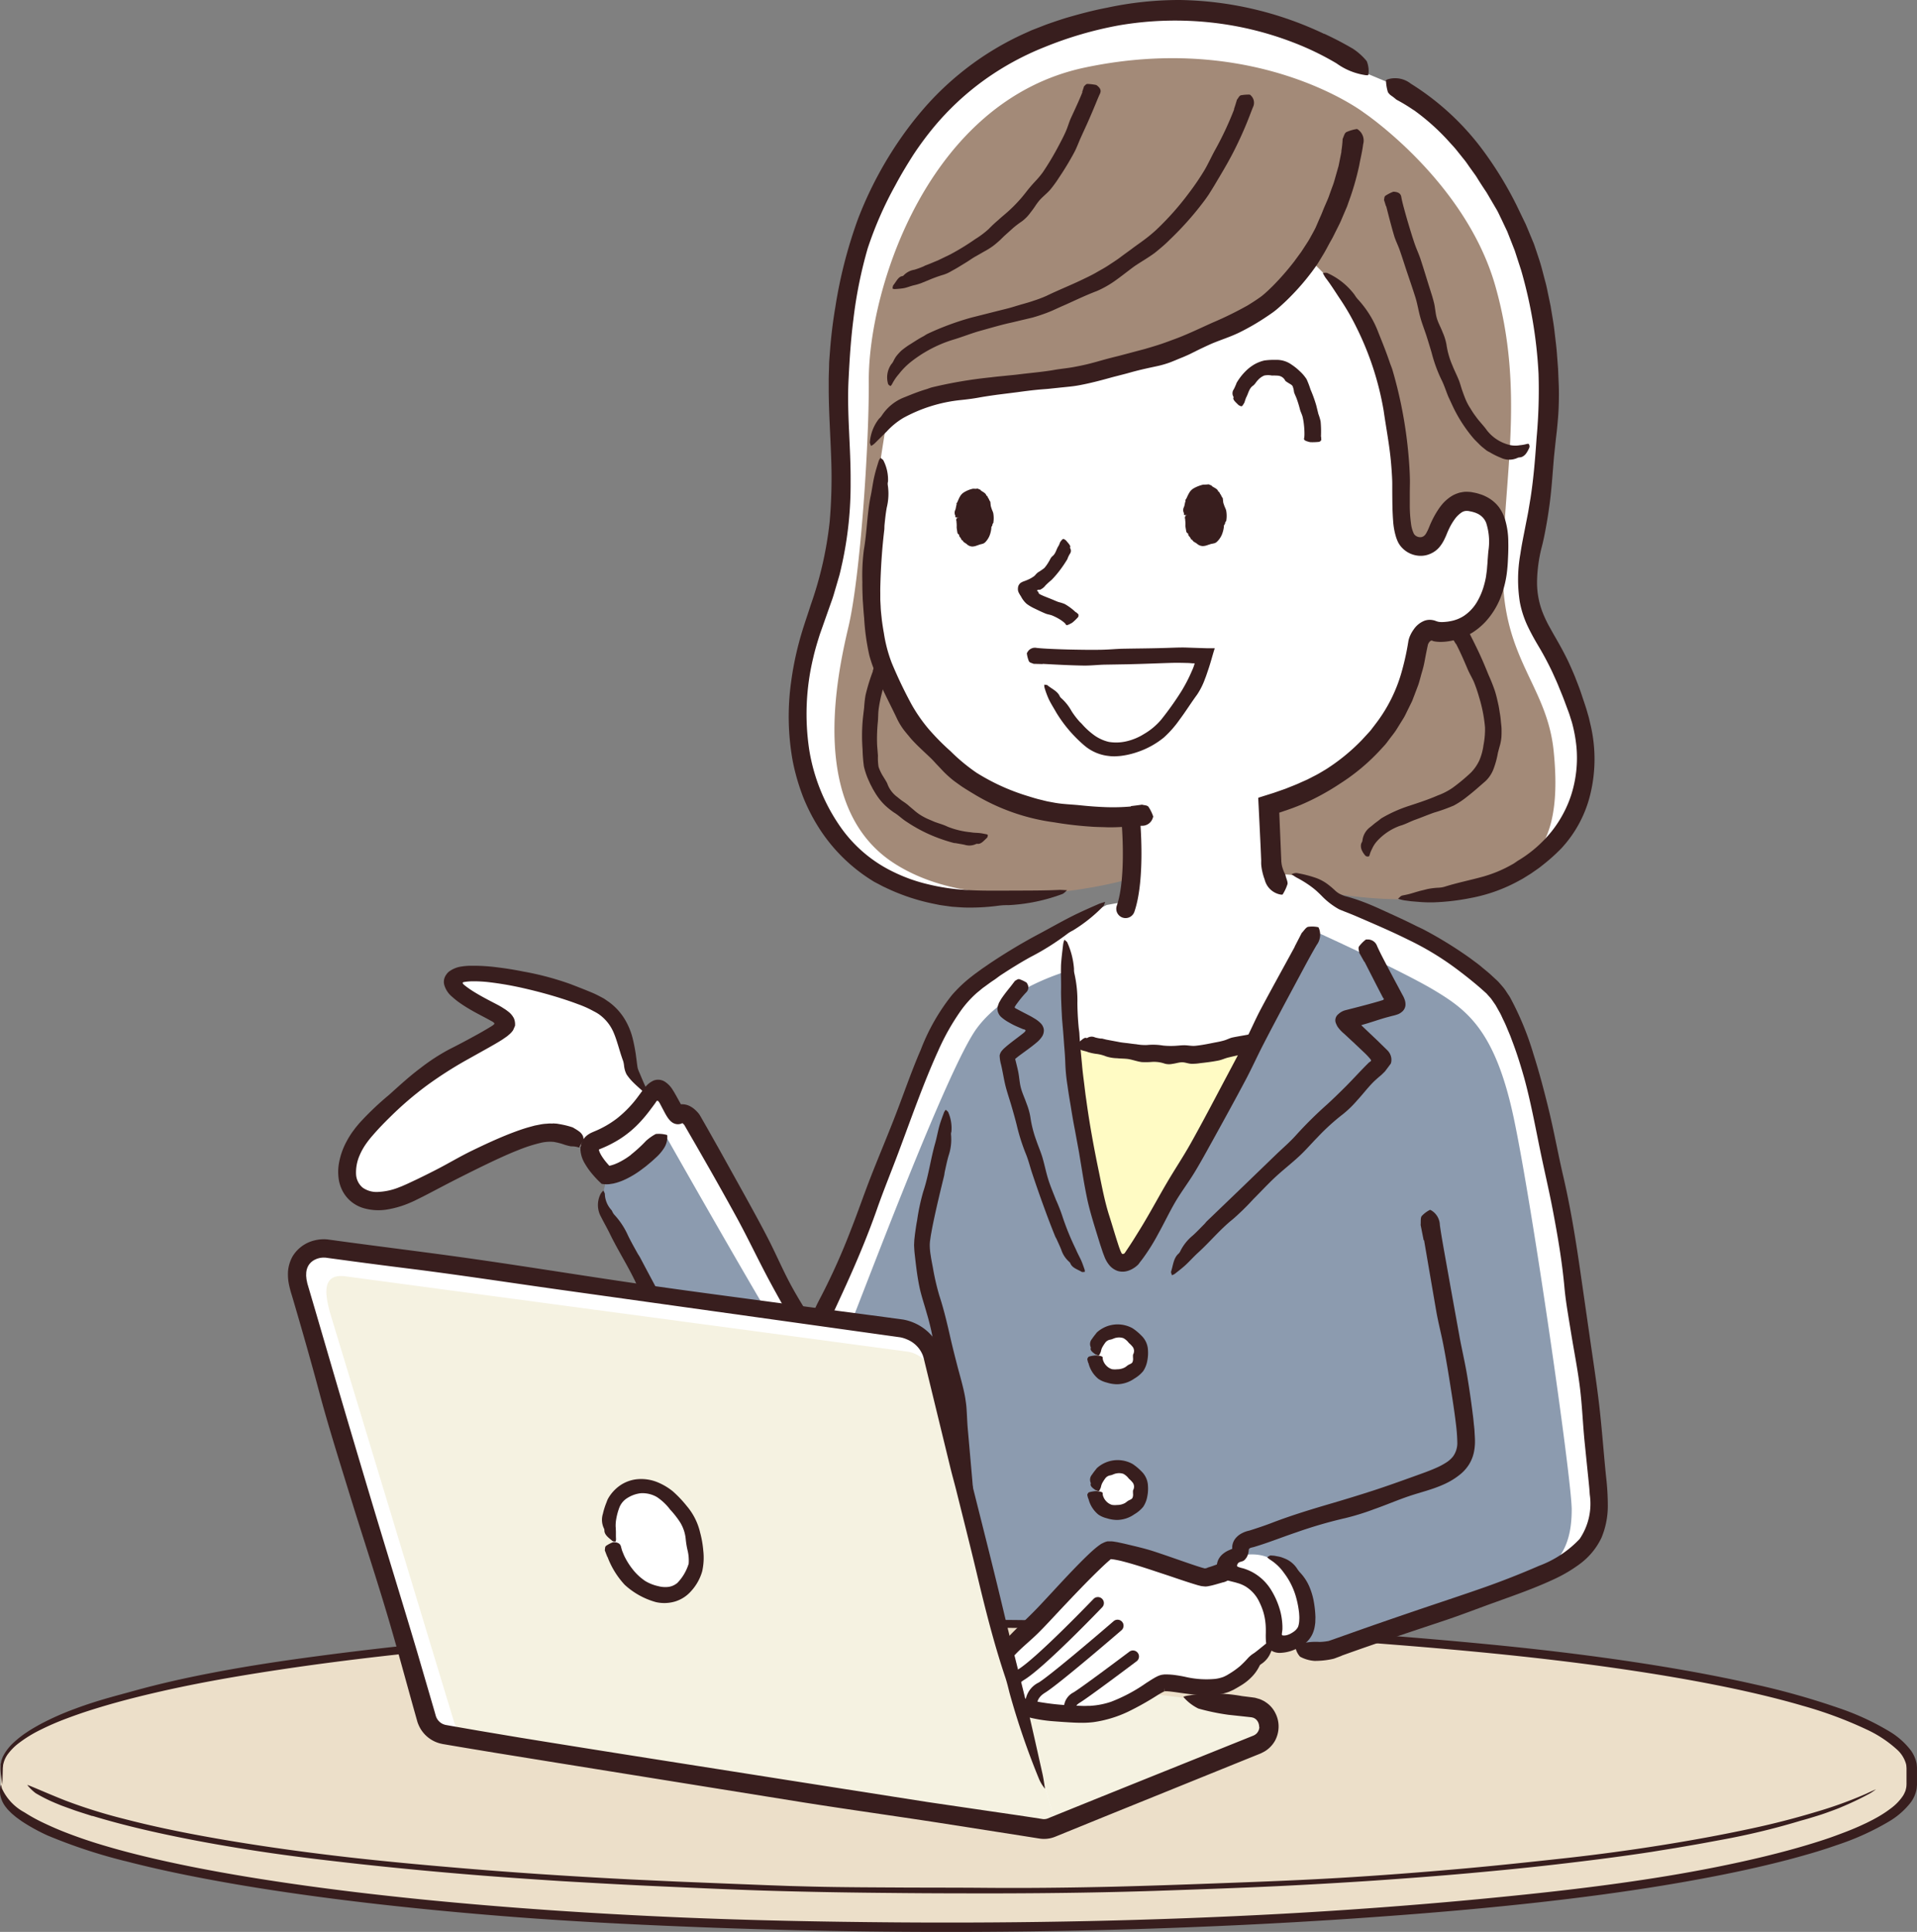 <svg xmlns="http://www.w3.org/2000/svg" xmlns:xlink="http://www.w3.org/1999/xlink" width="199.947" height="201.455" viewBox="0 0 199.947 201.455"><rect x="0" y="0" width="199.947" height="201.455" fill="#808080" stroke="none"/><defs><clipPath id="a"><rect width="199.947" height="201.455" fill="none"/></clipPath></defs><g clip-path="url(#a)"><path d="M117.4,94.767c.566-1.642.372-4.01.361-5.972,0,0-2.566,1.276-7.388,3.133a27.792,27.792,0,0,1-9.689,1.5c-13.621-.713-20.833-13.15-15.422-28.807,4.934-14.277,1.088-19.887,2.533-30.693.958-7.166,4.554-25.471,23.47-31.088,18.893-5.609,31.519,4.916,31.519,4.916l1.745.731s8.48,2.777,13.583,15.291c4.464,10.947,3.456,23.639,1.932,31.387-2.007,10.206,1.145,8.968,4.709,18.911,3.664,10.221-5.116,21.072-19.074,19.553L133.466,92.6Z" fill="#fff"/><path d="M101.224,171.022s-.748-20.928-1.215-24.2a45.009,45.009,0,0,0-1.047-4.43l-1.443,1.789a56.413,56.413,0,0,0-4.483,6.038c-6.038,8.811-9.923,9.951-13.677,4.293A304.564,304.564,0,0,1,63.154,126.6a2.2,2.2,0,0,1,.069-2.27l-.1-1.638s-3.21-3-.963-3.876c4.511-1.749,5.629-5.262,6.455-5.262s1.666,3.263,2.217,2.805,1.228.491,1.228.491c6.65,11.788,11.1,20.61,12.46,22.281a.261.261,0,0,0,.437-.053c9.124-19.737,10.66-31.427,16.123-36.344,3.471-3.124,14.354-8.363,14.354-8.363l19.4-3.524a10.755,10.755,0,0,1,3.183,1.926,7.69,7.69,0,0,0,2.084,1.621c3.952,1.568,11.018,4.532,15.383,8.735,5.725,5.512,10.615,42.679,11.441,52.036s-5.3,8.473-28.1,16.729c0,0-.873.474-2.775-.184Z" fill="#fff"/><path d="M142.234,11.728s-11.145-8.483-29.1-4.679C96.787,10.513,90.558,30.177,90.615,39.763c.04,6.7-.894,20.389-2.111,25.562S84.284,84.282,93.3,90.05c9.51,6.087,24.535,1.6,24.535,1.6s.266-6.238-.418-6.162-14.531-.076-20.922-8.6S89.417,62.358,92.46,44.1c0,0,.989-2.815,10.347-3.652s28.072-4.336,33.778-13.389a34.857,34.857,0,0,1,6.163,7.531c2.13,3.88,3.271,14,3.271,17.042s.456,5.325,2.13,5.325,1.522-5.553,5.858-4.564,2.13,8.292,1.446,9.89a6.358,6.358,0,0,1-4.717,3.423c-1.9.153-2.739.076-3.348,2.891s-2.739,9.054-6.847,11.564a47.515,47.515,0,0,1-7.988,3.88s.152,6.315.228,6.923,2.815-.608,5.4,2.054c0,0,8.825,1.75,14.226-.076s10.9-2.3,9.643-14.626c-.7-6.9-5.382-9.566-5.306-19s2.339-18.544-.78-29.5-13.732-18.088-13.732-18.088" fill="#a38a78"/><path d="M137,97.049s9.148,4.146,12.572,6.2,6.371,4.185,8.311,13.314,6.049,37.659,6.049,40.854-.913,5.706-4.223,7.189-17.906,6.186-19.514,6.847c-3.88,1.6-5.135-.114-5.135-.114s1.484-.513,1.17-3.709-4.936-6.247-6.476-6.362a2.277,2.277,0,0,1-1.313,1.113c-.827.171-1.683,5.62-1.683,5.62s-11.155,3.167-14.978,3.167-10.689-.114-10.689-.114-.78-20.256-1.236-23.736a15.054,15.054,0,0,0-1.084-4.622s-5.364,7.417-8.331,10.9-4.45,5.82-8.273,3.766-17.574-27.788-18.6-29.9a5.092,5.092,0,0,1-.343-4.222c.229-.457,5.364-3.195,6.277-4.679,0,0,12.21,21.568,13.865,23.679s3.823-.456,5.192-3.765,10.214-26.989,13.3-31.211,9.472-5.992,9.472-5.992,2.467,29.169,5.763,30.355c1.426.514,5.591-9.357,19.913-34.577" fill="#8c9baf"/><path d="M.049,186.116c0,8.245,44.637,14.928,99.7,14.928s99.7-6.683,99.7-14.928v-1.748c0-8.244-44.637-14.928-99.7-14.928s-99.7,6.684-99.7,14.928Z" fill="#ecdfc9"/><path d="M13.074,194.073c3.281.853,6.605,1.534,9.943,2.138s6.693,1.111,10.055,1.564,6.735.845,10.111,1.192,6.758.648,10.142.912c6.668.519,13.339.841,20.025,1.1q11.571.439,23.166.477,11,.037,22-.293t21.974-1.055c8.888-.6,17.768-1.353,26.6-2.541,4.162-.564,8.313-1.227,12.432-2.046,2.06-.409,4.11-.862,6.144-1.376,1.018-.253,2.028-.534,3.036-.823s2.006-.611,3-.958a27.422,27.422,0,0,0,5.3-2.408,8.086,8.086,0,0,0,2.225-1.913,3.36,3.36,0,0,0,.649-1.351,1.851,1.851,0,0,0,.053-.378l.016-.191V185.3l0-.654c0-.112,0-.209,0-.334l-.032-.382a3.532,3.532,0,0,0-.594-1.383,7.88,7.88,0,0,0-2.189-1.961,27.007,27.007,0,0,0-5.285-2.454,79.033,79.033,0,0,0-8.915-2.509c-3.013-.685-6.051-1.259-9.1-1.77-6.1-1.013-12.251-1.77-18.426-2.371-8.168-.791-16.406-1.41-24.633-1.822q-10.821-.538-21.657-.69T87.442,169c-12.923.233-25.837.822-38.71,1.956-1.266.112-2.53.244-3.8.371q-6.928.69-13.821,1.646c-2.943.41-5.859.873-8.728,1.418s-5.691,1.172-8.429,1.934c-.755.209-1.621.438-2.428.666-1.364.382-2.635.794-3.832,1.245a29.05,29.05,0,0,0-3.376,1.5c-.524.284-1.037.575-1.519.9A10.467,10.467,0,0,0,1.437,181.7a5.118,5.118,0,0,0-1.049,1.316l-.1.183-.072.194-.072.193-.042.2c-.013.067-.029.133-.04.2l-.009.2a3.252,3.252,0,0,0,0,.407,12.8,12.8,0,0,0,.191,1.516c.011-.373.023-.743.035-1.115l.015-.559c0-.1.016-.174.022-.262a1.11,1.11,0,0,1,.04-.255,2.749,2.749,0,0,1,.555-1.117,5.61,5.61,0,0,1,.941-.946,13.5,13.5,0,0,1,2.381-1.478,27.69,27.69,0,0,1,2.641-1.147c.905-.341,1.821-.663,2.752-.952,2.385-.753,4.828-1.376,7.289-1.932s4.946-1.035,7.437-1.464c6.78-1.154,13.621-2.016,20.485-2.709s13.76-1.194,20.673-1.532c8.07-.387,16.255-.7,24.4-.824,8.909-.131,17.832-.114,26.733.133q13.971.389,27.878,1.487c7.414.578,14.838,1.265,22.2,2.263,4.816.658,9.609,1.432,14.334,2.437,2.359.509,4.7,1.072,7,1.747a42.466,42.466,0,0,1,6.65,2.472,12.446,12.446,0,0,1,3.212,2.138,3.164,3.164,0,0,1,.875,1.417,1.05,1.05,0,0,1,.04.188l.015.19a1.478,1.478,0,0,1,.007.219v1.432a2.2,2.2,0,0,1-.006.224,1.7,1.7,0,0,1-.054.379l-.047.188-.079.185a2.254,2.254,0,0,1-.194.365,5.312,5.312,0,0,1-1.261,1.3,12.273,12.273,0,0,1-1.658,1.061c-.145.083-.295.16-.446.235l-.452.228c-.311.14-.613.291-.929.422-.762.338-1.554.631-2.346.923s-1.6.55-2.417.8c-1.628.5-3.282.941-4.949,1.345-3.335.805-6.718,1.467-10.118,2.03-6.56,1.081-13.166,1.8-19.808,2.431-6.728.635-13.5,1.133-20.263,1.507-13.452.734-26.941,1-40.417.9-7.528-.059-15.041-.2-22.565-.522-8.972-.386-17.947-.983-26.877-1.874-4.042-.408-8.076-.873-12.093-1.432s-8.019-1.2-11.981-1.993c-2.216-.446-4.422-.939-6.6-1.508q-1.632-.43-3.238-.924c-1.066-.336-2.121-.7-3.151-1.1-.845-.324-1.633-.673-2.367-1.022a17.483,17.483,0,0,1-1.991-1.1,5.375,5.375,0,0,1-2.328-2.452.667.667,0,0,1-.046-.151c-.013-.054-.027-.108-.038-.154-.025-.091-.046-.15-.054-.107a2.518,2.518,0,0,0-.059,1.017,2.9,2.9,0,0,0,.642,1.371,2.413,2.413,0,0,0,.261.3c.108.106.223.233.362.351s.29.247.452.374l.522.377a19.781,19.781,0,0,0,2.337,1.318c.141.068.31.147.465.212a55.617,55.617,0,0,0,7.994,2.629l.009-.009" fill="#381e1e"/><path d="M9.636,189.358c3.029.922,6.121,1.639,9.23,2.266s6.241,1.152,9.383,1.61c3.1.449,6.2.807,9.31,1.153q5.385.585,10.792,1.037c3.421.288,6.847.521,10.273.741,3.428.2,6.856.394,10.287.542,4.168.186,8.336.381,12.509.491,3.937.108,7.879.168,11.819.2,3.652.04,7.308.043,10.958.042,5.8-.012,11.593-.094,17.4-.3,3.841-.133,7.707-.27,11.56-.45q5.065-.243,10.126-.581c3.373-.233,6.745-.483,10.111-.787,3.012-.274,6.021-.566,9.023-.915s6-.721,8.991-1.166l.882-.133.88-.145,1.608-.258,1.6-.276c1.07-.18,2.135-.386,3.2-.581a74.777,74.777,0,0,0,7.947-1.9c.348-.11.756-.21,1.13-.325.633-.192,1.232-.368,1.795-.571l.824-.3c.269-.1.535-.2.791-.314a31.136,31.136,0,0,0,2.97-1.421,5.4,5.4,0,0,0,.635-.435c-.347.158-.692.307-1.038.474a42.783,42.783,0,0,1-5.127,1.861c-2.249.679-4.54,1.272-6.853,1.762-3.143.676-6.312,1.252-9.5,1.758s-6.389.938-9.607,1.3c-3.757.412-7.566.823-11.364,1.157-4.153.365-8.317.685-12.479.932-4.357.255-8.71.42-13.071.578-3.485.13-6.979.251-10.47.338-4.57.106-9.131.159-13.691.117-2.62-.022-5.316-.016-7.976-.027-3.252-.02-6.5-.023-9.751-.1l-2.345-.062-2.342-.084-4.687-.185-4.759-.193-4.762-.22c-6.305-.321-12.606-.733-18.889-1.279-3.511-.3-7.01-.628-10.51-1.023-4.173-.476-8.339-1.041-12.475-1.731-3.742-.628-7.468-1.351-11.118-2.305a54.191,54.191,0,0,1-6.011-1.882c-1.585-.624-2.87-1.2-3.766-1.557-.1-.036-.255-.1-.226-.065a4.9,4.9,0,0,0,.863.842,16.341,16.341,0,0,0,1.981,1c.065.03.146.062.219.091l.453.187.461.168.924.334c.617.215,1.245.4,1.867.608l.005-.006" fill="#381e1e"/><path d="M60.492,119.574s.077-.833-2.584-1.292S48.7,121.6,42.736,124.26s-8.087-1.6-4.741-5.993c5.275-6.926,14.54-10.481,14.723-11.49s-7.086-3.279-5.527-4.93,11.212.7,14.792,2.339c4.2,1.926,3.167,6.329,3.694,7.2.826,1.364,1.914,2.773,1.914,2.773s-.769,3.848-7.1,5.415" fill="#fff"/><path d="M114.319,141.334a2.35,2.35,0,1,0,2.35-2.35,2.35,2.35,0,0,0-2.35,2.35" fill="#fff"/><path d="M113.525,142.122a3.065,3.065,0,0,0,1.028,1.659,2.634,2.634,0,0,0,.878.389,3.685,3.685,0,0,0,1.047.178,3.21,3.21,0,0,0,1.841-.593,3.465,3.465,0,0,0,.916-.772,2.817,2.817,0,0,0,.426-1.069,4.017,4.017,0,0,0,.076-1.075,2.228,2.228,0,0,0-.7-1.577,5.58,5.58,0,0,0-.9-.749,3.219,3.219,0,0,0-3.72.421,1.13,1.13,0,0,0-.117.149,6.468,6.468,0,0,0-.407.544.8.8,0,0,0-.13.847.154.154,0,0,1,0,.119c-.078.255.315.513.564.681a1.115,1.115,0,0,0,.273.06c.031-.026.079-.05.089-.075.041-.117.107-.222.138-.329a1.564,1.564,0,0,1,.131-.411,4.55,4.55,0,0,1,.318-.5.815.815,0,0,1,.5-.318c.234-.03.417-.163.646-.2a1.408,1.408,0,0,1,.74.036,1.707,1.707,0,0,1,.575.5,3.139,3.139,0,0,1,.4.409.717.717,0,0,1,.085.723c-.083.138-.04.262-.05.395a.936.936,0,0,1-.057.493c-.09.141-.286.2-.411.27s-.232.176-.356.252a1.709,1.709,0,0,1-.839.208,1.845,1.845,0,0,1-.533-.013,1.338,1.338,0,0,1-.565-.346,1.447,1.447,0,0,1-.335-.516.782.782,0,0,1-.061-.341c0-.1-.093-.156-.5-.221a.779.779,0,0,0-.136-.016,3.926,3.926,0,0,0-.767.121c-.137.046-.148.156-.205.244,0,.008,0,.016,0,.025a3.077,3.077,0,0,0,.1.4Z" fill="#381e1e"/><path d="M114.319,155.485a2.35,2.35,0,1,0,2.35-2.35,2.35,2.35,0,0,0-2.35,2.35" fill="#fff"/><path d="M113.525,156.273a3.062,3.062,0,0,0,1.028,1.659,2.634,2.634,0,0,0,.878.389,3.685,3.685,0,0,0,1.047.178,3.21,3.21,0,0,0,1.841-.593,3.465,3.465,0,0,0,.916-.772,2.817,2.817,0,0,0,.426-1.069,4.017,4.017,0,0,0,.076-1.075,2.228,2.228,0,0,0-.7-1.577,5.58,5.58,0,0,0-.9-.749,3.219,3.219,0,0,0-3.72.421,1.13,1.13,0,0,0-.117.149,6.468,6.468,0,0,0-.407.544.8.8,0,0,0-.13.847.154.154,0,0,1,0,.119c-.078.255.315.513.564.681a1.115,1.115,0,0,0,.273.06c.031-.026.079-.05.089-.075.041-.117.107-.222.138-.329a1.564,1.564,0,0,1,.131-.411,4.55,4.55,0,0,1,.318-.5.815.815,0,0,1,.5-.318c.234-.03.417-.163.646-.2a1.408,1.408,0,0,1,.74.036,1.707,1.707,0,0,1,.575.5,3.139,3.139,0,0,1,.4.409.717.717,0,0,1,.085.723c-.083.138-.04.262-.05.395a.936.936,0,0,1-.057.493c-.09.141-.286.2-.411.27s-.232.176-.356.252a1.709,1.709,0,0,1-.839.208,1.845,1.845,0,0,1-.533-.013,1.328,1.328,0,0,1-.565-.346,1.447,1.447,0,0,1-.335-.516.782.782,0,0,1-.061-.341c0-.1-.093-.156-.5-.221a.779.779,0,0,0-.136-.016,3.926,3.926,0,0,0-.767.121c-.137.046-.148.156-.205.244,0,.008,0,.016,0,.025a3.076,3.076,0,0,0,.1.4Z" fill="#381e1e"/><path d="M65.823,120.413a7.665,7.665,0,0,1-1.4.859c-.119.055-.237.1-.354.149-.116.033-.235.084-.345.106l-.141.036h-.013c-.007,0-.015,0-.021,0l-.219-.248a6.753,6.753,0,0,1-.454-.586,3.728,3.728,0,0,1-.325-.565,1.5,1.5,0,0,1-.075-.217.154.154,0,0,0-.009-.03V119.9a.042.042,0,0,1,.017-.034l.008-.006a.42.42,0,0,0,.053-.023l.409-.171a12.261,12.261,0,0,0,1.668-.874,10.843,10.843,0,0,0,2.186-1.835c.321-.346.621-.708.9-1.073l.409-.545.195-.267.048-.065.01-.017.018-.029a.761.761,0,0,1,.1-.137.1.1,0,0,1,.153-.01.552.552,0,0,1,.113.135l.026.039c.008.013.01.015.047.082l.17.32.363.688c.068.121.138.244.223.377a2.4,2.4,0,0,0,.376.464,1.34,1.34,0,0,0,.2.155,1.225,1.225,0,0,0,.17.084l.094.035a1.078,1.078,0,0,0,.133.027,1,1,0,0,0,.561-.073,1.35,1.35,0,0,0,.209-.126l.024-.018.006,0c.1.118-.132-.165-.109-.136l0,0-.009-.009-.016-.018c-.1-.152-.053-.161-.068-.035,0,.017-.01.069-.023.114l-.047.138s.014.006.03.014a.89.89,0,0,1,.152.124,1.025,1.025,0,0,1,.079.083.25.25,0,0,1,.034.042l.167.288.358.621.719,1.242,1.425,2.49q1.419,2.495,2.8,5.013c1.113,2.041,2.11,4.145,3.2,6.205.515.971,1.049,1.935,1.591,2.9l.831,1.44.211.36.244.4c.243.419.508.8.775,1.176l.043.062a2.183,2.183,0,0,0,.763.535.867.867,0,0,0,.494-.006c.079-.029.132-.036.174-.131l.136-.223,1.1-1.794a4.891,4.891,0,0,0,.393-.757l.32-.691.638-1.382c1.363-2.95,2.643-5.935,3.72-9.007.712-2.03,1.54-4.03,2.29-6.048,1.323-3.53,2.566-7.1,4.092-10.454a24.21,24.21,0,0,1,2.377-4.2,11.067,11.067,0,0,1,1.529-1.718c.138-.13.295-.246.441-.37s.292-.247.46-.362c.327-.234.639-.477.985-.7.269-.175.513-.385.787-.561.99-.647,2.006-1.281,3.053-1.857a26.147,26.147,0,0,0,3.847-2.424,3.588,3.588,0,0,1,.564-.339,16.059,16.059,0,0,0,3.115-2.474c.156-.129.171-.329.253-.5a5.5,5.5,0,0,0-.636.194c-.952.417-1.9.831-2.835,1.3-1.191.6-2.35,1.268-3.529,1.893-1.6.851-3.161,1.786-4.687,2.791-.383.248-.757.517-1.137.772-.372.274-.749.537-1.116.828a14.279,14.279,0,0,0-2.056,1.947,21.376,21.376,0,0,0-3.232,5.667c-.938,2.163-1.7,4.377-2.535,6.553-.871,2.279-1.826,4.517-2.71,6.78-.705,1.81-1.332,3.652-2.048,5.458a67.393,67.393,0,0,1-3.109,6.947q-.258.483-.5.981-.176.378-.354.757c-.042.093-.082.189-.123.291l-.06.148a.03.03,0,0,1-.052.006l-.049-.049-.052-.052-.029-.031-.142-.216-.625-1c-.411-.676-.812-1.361-1.189-2.06-.825-1.535-1.509-3.143-2.307-4.7-.805-1.577-1.67-3.132-2.526-4.688l-2.571-4.629-1.3-2.305-.658-1.15L73,116.3a1.952,1.952,0,0,0-.19-.256,3.4,3.4,0,0,0-.349-.352,2.477,2.477,0,0,0-.486-.334,1.79,1.79,0,0,0-.815-.208,1.56,1.56,0,0,0-.578.112,1.225,1.225,0,0,0-.251.126l-.109.074-.053.039-.026.02-.007.005,0,0c1.056,1.269.294.352.53.636l0,0c.074.094.018.094.062-.011a.305.305,0,0,1,.044-.081.682.682,0,0,1,.079-.121.477.477,0,0,1,.048-.052l.062-.077a1.521,1.521,0,0,1,.138-.14c.04-.031.122-.116.165-.153l0,0s-.013-.016-.02-.023-.04-.052-.064-.088c-.048-.07-.1-.164-.157-.256l-.345-.625-.188-.337-.141-.246c-.058-.1-.117-.2-.181-.292a2.61,2.61,0,0,0-.869-.892,1.324,1.324,0,0,0-1.1-.1,2.352,2.352,0,0,0-.943.755c-.071.084-.14.171-.208.26l-.176.231-.219.294A11.957,11.957,0,0,1,64.39,116.6a10.3,10.3,0,0,1-1.361.889c-.239.131-.483.251-.732.363-.124.058-.252.107-.377.162-.046.018-.168.072-.266.118a2.457,2.457,0,0,0-.315.184,1.916,1.916,0,0,0-.615.694,1.82,1.82,0,0,0-.183.907,3.191,3.191,0,0,0,.466,1.428,7.389,7.389,0,0,0,.71,1.014c.127.154.257.3.391.449l.146.154.163.167.333.32a2.933,2.933,0,0,0,.813.034l.412-.064.287-.073a6.274,6.274,0,0,0,1.058-.408,9.753,9.753,0,0,0,1.65-1.019l.381-.287.362-.3c.246-.2.474-.409.7-.62a4.655,4.655,0,0,0,.889-1.06,2.154,2.154,0,0,0,.3-1.1c0-.076.006-.195-.043-.2a3.077,3.077,0,0,0-1.159-.1,5,5,0,0,0-1,.7.682.682,0,0,0-.088.09,14.439,14.439,0,0,1-1.5,1.365Z" fill="#381e1e"/><path d="M142.314,100.275l1.124,2.2.567,1.1.251.478.024.028c.007.011.033.023.047.048a.066.066,0,0,1,.005.063.185.185,0,0,1-.053.068l-.022.018a.183.183,0,0,1-.047.017l-.073.023-.291.089c-.449.132-.9.256-1.353.377-.488.13-.761.205-1.682.437l-.5.128a1.742,1.742,0,0,0-.72.406.826.826,0,0,0-.314.662.836.836,0,0,0,.079.326,2.03,2.03,0,0,0,.166.335,3.715,3.715,0,0,0,.677.722l1.135,1.056.913.864a7.228,7.228,0,0,1,.674.708.858.858,0,0,1,.083.127.125.125,0,0,1-.073.134l-.122.093a.651.651,0,0,0-.065.052l-.175.174c-.713.715-1.4,1.473-2.112,2.194-.666.668-1.343,1.327-2.038,1.966a41.881,41.881,0,0,0-3.2,3.162c-.659.746-1.426,1.393-2.144,2.085l-3.773,3.644-3.384,3.25c-.112.1-.2.234-.309.344-.4.4-.781.81-1.2,1.185a4.928,4.928,0,0,0-1.324,1.68.758.758,0,0,1-.193.24c-.5.469-.535,1.2-.744,1.836-.033.1.054.256.085.385a1.314,1.314,0,0,0,.291-.135c.379-.3.765-.592,1.12-.917.454-.418.862-.886,1.319-1.3,1.244-1.128,2.305-2.441,3.628-3.492a26.219,26.219,0,0,0,2.119-2.073c.766-.764,1.5-1.562,2.292-2.3.827-.772,1.731-1.465,2.557-2.239.661-.618,1.25-1.31,1.886-1.954a22.542,22.542,0,0,1,2.633-2.389,11.111,11.111,0,0,0,1.484-1.443c.575-.62,1.083-1.3,1.681-1.9.144-.144.3-.28.45-.416l.233-.2.119-.1c.023-.02.031-.025.067-.058l.1-.1.207-.2c.063-.067.109-.138.165-.208l.321-.429.161-.22a1.219,1.219,0,0,0,.052-.241,1.341,1.341,0,0,0-.039-.507,1.421,1.421,0,0,0-.364-.625l-1.023-1-.743-.705-.766-.728-.149-.142,0,0-.01-.005c-.007,0-.024-.008-.029-.021s0-.013.012-.023a.259.259,0,0,1,.023-.022l.577-.168.655-.206c.436-.14.871-.281,1.311-.406l.618-.164a4.542,4.542,0,0,0,.676-.2,1.64,1.64,0,0,0,.457-.321,1.018,1.018,0,0,0,.261-.526,1.473,1.473,0,0,0-.04-.545,2.606,2.606,0,0,0-.276-.625l-.512-.96q-.7-1.3-1.387-2.618c-.254-.491-.507-.984-.733-1.488a1.027,1.027,0,0,0-1.022-.692c-.058,0-.141-.007-.174.023a3.706,3.706,0,0,0-.7.714c-.1.174.01.424.028.639a.158.158,0,0,0,.026.056l.5.891Z" fill="#381e1e"/><path d="M105.393,102.895c-.188.23-.375.465-.56.708l-.139.185-.194.274c-.081.116-.147.237-.216.356-.033.06-.072.119-.1.179l-.06.182a1.027,1.027,0,0,0-.047.718,1.226,1.226,0,0,0,.407.609,4.383,4.383,0,0,0,.681.474l.22.126.2.108c.258.138.52.249.776.358l.359.153a.3.3,0,0,1,.094.018.463.463,0,0,1,.114.056.07.07,0,0,1,.031.1.537.537,0,0,1-.074.1l-.047.046-.024.024c-.011.009-.006.007-.046.04-.381.305-.793.608-1.206.926-.207.161-.415.323-.629.507l-.08.071-.115.1a3,3,0,0,0-.213.225,1.064,1.064,0,0,0-.261.531,4.017,4.017,0,0,0,.145.933c.182.757.287,1.517.474,2.26.178.7.416,1.381.618,2.072.186.641.368,1.283.532,1.931a20.96,20.96,0,0,0,.954,3.033c.273.649.435,1.341.657,2.01q.585,1.761,1.221,3.508c.379,1.041.771,2.079,1.191,3.11.039.1.106.192.151.293.163.365.338.725.485,1.1a2.86,2.86,0,0,0,.842,1.277.482.482,0,0,1,.123.182c.2.45.753.6,1.172.853.065.039.21,0,.318,0a.868.868,0,0,0-.016-.23c-.113-.317-.22-.637-.352-.945-.177-.391-.393-.766-.556-1.164a27.372,27.372,0,0,1-1.343-3.249,18.1,18.1,0,0,0-.745-1.934c-.274-.705-.573-1.4-.8-2.124-.238-.756-.386-1.541-.612-2.3-.182-.606-.442-1.187-.643-1.787a11.805,11.805,0,0,1-.61-2.411,6.855,6.855,0,0,0-.391-1.391c-.189-.557-.451-1.094-.6-1.662-.144-.548-.165-1.128-.278-1.679-.057-.279-.124-.555-.192-.827l-.1-.4-.021-.087,0-.008,0-.01h0l0,0v0l.038-.033.068-.056c.187-.154.4-.313.619-.472l.671-.492.344-.26.185-.145c.109-.085.21-.171.313-.257a2.823,2.823,0,0,0,.579-.644,1.19,1.19,0,0,0,.168-.7,1.151,1.151,0,0,0-.321-.652,3.116,3.116,0,0,0-.66-.509l-.221-.132c-.072-.044-.159-.091-.191-.108l-.265-.139-.518-.268-.741-.392a.337.337,0,0,1-.118-.094.233.233,0,0,1,.043-.139l.039-.066.075-.111c.1-.133.195-.266.3-.4a10.625,10.625,0,0,1,.739-.868.707.707,0,0,0,.111-.9c-.021-.042-.046-.106-.078-.123a3.372,3.372,0,0,0-.75-.356c-.159-.035-.3.1-.443.169-.013.006-.02.021-.03.032l-.448.584Z" fill="#381e1e"/><path d="M96.231,143.94c-1.219,1.638-2.417,3.287-3.554,4.978-.563.841-1.016,1.7-1.573,2.515a27.584,27.584,0,0,1-2.066,2.667,14.681,14.681,0,0,1-2.257,2.149A4.655,4.655,0,0,1,84.16,157.3a2.9,2.9,0,0,1-1.546-.471,6.523,6.523,0,0,1-1.311-1.16,13.541,13.541,0,0,1-1.092-1.375c-.343-.488-.694-1.031-1.031-1.55q-.948-1.459-1.82-2.967L75.967,147.4c-.476-.789-.958-1.573-1.472-2.342-.686-1.012-1.236-2.116-1.846-3.178q-1.6-2.8-3.142-5.63c-.924-1.686-1.827-3.382-2.725-5.081-.087-.168-.2-.322-.294-.487-.333-.6-.675-1.206-.978-1.825a7.9,7.9,0,0,0-1.437-2.188,1.2,1.2,0,0,1-.2-.316l-.041-.081-.022-.038c-.021-.038-.014-.023-.022-.037a2.607,2.607,0,0,1-.7-1.649c.015-.118-.1-.253-.144-.4a1.436,1.436,0,0,0-.291.338,2.539,2.539,0,0,0-.107,2.111,2.071,2.071,0,0,0,.118.249l.006.011.006.011c.3.6.644,1.19.939,1.8.906,1.862,2.048,3.6,2.892,5.495.493,1.11,1.159,2.144,1.761,3.2.66,1.16,1.353,2.3,2,3.47.664,1.228,1.254,2.5,1.933,3.718.547.973,1.185,1.894,1.766,2.848a40.165,40.165,0,0,1,2.165,3.814,15.677,15.677,0,0,0,1.344,2.174c.6.858,1.21,1.675,1.878,2.574a9.048,9.048,0,0,0,2.334,2.422,4.71,4.71,0,0,0,1.806.651,4.886,4.886,0,0,0,1.93-.135,8.17,8.17,0,0,0,3.028-1.665,17.5,17.5,0,0,0,2.261-2.262,33.323,33.323,0,0,0,2.028-2.81l2.255-3.363q1.021-1.5,2.092-2.972c.4-.547.805-1.092,1.236-1.612a1.384,1.384,0,0,0,.359-1.4c-.018-.057-.038-.141-.079-.155a2.891,2.891,0,0,0-.952-.247c-.212.008-.432.268-.645.418a.284.284,0,0,0-.047.06l-.737,1.033Z" fill="#381e1e"/><path d="M57.643,117.17a3.27,3.27,0,0,0-.351-.013l-.318.026a4.282,4.282,0,0,0-.616.077l-.582.113-.548.149c-.729.2-1.407.455-2.082.713-1.338.53-2.617,1.125-3.88,1.736-1.244.6-2.424,1.311-3.642,1.94-.7.363-1.407.713-2.116,1.057l-1.066.5-.511.224-.513.2a6.622,6.622,0,0,1-1.955.4,2.514,2.514,0,0,1-1.635-.445,1.943,1.943,0,0,1-.692-1.442,4.423,4.423,0,0,1,.358-1.892,6.567,6.567,0,0,1,.591-1.1,9.747,9.747,0,0,1,.79-1.017c.576-.67,1.192-1.306,1.826-1.926a35.352,35.352,0,0,1,3.83-3.285,41.756,41.756,0,0,1,3.97-2.557l2.4-1.342c.4-.226.809-.457,1.221-.708l.254-.159.266-.183.265-.185.233-.2a2.185,2.185,0,0,0,.379-.424l.2-.459a1.69,1.69,0,0,0-.113-.769,2.085,2.085,0,0,0-.517-.65c-.127-.1-.248-.193-.379-.284l-.41-.26-.211-.122-.123-.068-.242-.127c-.773-.4-1.514-.785-2.205-1.209a10.664,10.664,0,0,1-.961-.655c-.072-.056-.143-.112-.2-.168a.346.346,0,0,1-.04-.037l-.012-.016a.253.253,0,0,1-.038-.062.081.081,0,0,1,.036-.106.181.181,0,0,1,.048-.02.468.468,0,0,1,.068-.012,5.485,5.485,0,0,1,.8-.073,13.856,13.856,0,0,1,1.8.094,34.164,34.164,0,0,1,3.7.65c1.262.29,2.518.626,3.75,1.015.615.195,1.225.4,1.819.627a10.644,10.644,0,0,1,1.643.739,4.392,4.392,0,0,1,.553.323,4.479,4.479,0,0,1,1.464,1.775c.422.937.635,1.968,1.044,3.084a2.483,2.483,0,0,1,.1.524,3.181,3.181,0,0,0,.1.484,2.783,2.783,0,0,0,.12.308.5.5,0,0,0,.062.114l.058.086a5.331,5.331,0,0,0,.517.622c.37.383.772.716,1.154,1.074.117.109.309.093.462.122a4.374,4.374,0,0,0-.158-.482c-.172-.358-.333-.724-.488-1.092l-.232-.552a3.2,3.2,0,0,1-.177-.467c-.038-.2-.07-.448-.1-.7l-.105-.788c-.083-.534-.184-1.071-.318-1.609a7.265,7.265,0,0,0-.889-2.1,6.192,6.192,0,0,0-1.583-1.691l-.477-.33c-.164-.1-.337-.182-.506-.273a9.813,9.813,0,0,0-1.012-.469c-.673-.281-1.348-.537-2.022-.8a30.287,30.287,0,0,0-4.911-1.306q-1.365-.277-2.759-.444a19.164,19.164,0,0,0-2.846-.157c-.157,0-.319.016-.481.03a2.4,2.4,0,0,0-.247.029c-.083.013-.159.021-.272.042a2.818,2.818,0,0,0-1.206.547,1.553,1.553,0,0,0-.231.274c-.033.05-.072.1-.1.15l-.072.166a1.279,1.279,0,0,0-.047.714,2.47,2.47,0,0,0,.823,1.274c.173.156.293.256.443.375s.288.218.432.317c.29.2.582.386.874.56.635.38,1.282.706,1.9,1.037l.408.222c.049.025.1.052.148.082a.835.835,0,0,1,.143.1c.042.036.089.1.055.151a.342.342,0,0,1-.059.067,1.637,1.637,0,0,1-.2.145l-.133.083-.312.189c-.422.251-.856.5-1.3.739q-1.317.728-2.682,1.415a20.612,20.612,0,0,0-2.989,1.942c-1.173.872-2.249,1.87-3.34,2.846a30.272,30.272,0,0,0-3.091,2.954l-.351.422-.347.465a9.955,9.955,0,0,0-.614,1.006,7.477,7.477,0,0,0-.794,2.325,5.115,5.115,0,0,0-.043,1.32,3.944,3.944,0,0,0,.373,1.377,3.611,3.611,0,0,0,.919,1.193,3.685,3.685,0,0,0,1.283.7,5.563,5.563,0,0,0,2.571.146,10.037,10.037,0,0,0,2.235-.655c.19-.083.392-.168.57-.254l.526-.26q.528-.259,1.043-.533l2.068-1.082c1.648-.842,3.3-1.671,4.954-2.443.75-.344,1.5-.681,2.261-.976a15.587,15.587,0,0,1,2.269-.73,4.206,4.206,0,0,1,1.175-.122c.088.009.162.006.261.022l.32.067a6.144,6.144,0,0,1,.612.169,5.226,5.226,0,0,0,.827.222,2.338,2.338,0,0,1,.749.1c.059.011.11.034.134-.02a4.65,4.65,0,0,1,.3-.545l.073-.107a.179.179,0,0,0,.039-.138,1.025,1.025,0,0,0-.057-.363,1.244,1.244,0,0,0-.435-.506c-.2-.15-.426-.274-.606-.384a.645.645,0,0,0-.119-.043,8.493,8.493,0,0,0-.967-.253c-.158-.034-.312-.057-.468-.085l-.118-.02-.149-.011-.3-.019Z" fill="#381e1e"/><path d="M145.411,169.552c-2.963.972-2.71.935-6.592,2.341,0,0-.873.474-2.775-.184l-1.53-.726c-.668.266-1.315.313-1.352.092a10.851,10.851,0,0,0-.413-3.535c-1.508-4.3-4.793-3.28-4.816-4.082-.035-1.238,1.739-.62,1.6-2-.071-.687,1.02-.907,1.02-.907,9.205-3.161,11.053-3.6,14.272-4.88Z" fill="#fff"/><path d="M149.062,168.374c-2.963.972-6.362,2.112-10.244,3.518a3.794,3.794,0,0,1-3.146.132l-.684-.456c-.669.267-.914-.082-.951-.3-.069-.413,2.216-.233,2.13-1.978-.266-5.4-2.623-6.127-3.2-6.5-1.788-1.179-3.4-.429-3.462-.761-.119-.681,1.037-1.467,1.037-1.467,9.205-3.161,14.705-4.782,17.924-6.058Z" fill="#8c9baf"/><path d="M100.044,53.987c.031,1.385.751,2.493,1.608,2.474s1.527-1.158,1.5-2.543-.752-2.495-1.609-2.475-1.526,1.158-1.5,2.544" fill="#381e1e"/><path d="M99.969,53.988l.333-.065c.152-.031.186-.066.153-.107s-.057-.058-.066-.086a.484.484,0,0,1,0-.282c0-.016.025-.031.037-.046s.047-.032.037-.051a.705.705,0,0,1,.018-.47,1.641,1.641,0,0,1,.14-.3c.018-.053-.027-.138.017-.179.161-.148.226-.346.377-.476.045-.037.087-.078.134-.11a.146.146,0,0,1,.154-.043c.048.018.072-.037.111-.065a.237.237,0,0,1,.276-.01.287.287,0,0,0,.224.049c.04,0,.049.052.082.062a.408.408,0,0,1,.242.18c.056.112.156.191.192.317.021.09.074.157.094.245a2.5,2.5,0,0,1,.045.321.227.227,0,0,0,.057.1.163.163,0,0,1,.038.157c-.02.065.044.11.067.166,0,.01.035.013.026.024-.107.116.079.179.1.277.018.065.094.128.058.2a.473.473,0,0,0-.03.165.11.11,0,0,0,.058.117c.052.039.053.084.006.121s-.037.077-.052.114a.6.6,0,0,1-.068.119.154.154,0,0,0-.022.042,2.809,2.809,0,0,1-.1.384c-.018.048-.083.08-.067.134a.245.245,0,0,1,.015.151.227.227,0,0,1-.04.077.181.181,0,0,0-.03.256c.012.02-.012.026-.012.042a1.056,1.056,0,0,1,0,.149c0,.016-.006.032-.025.036-.079.021-.078.09-.1.155a.239.239,0,0,1-.162.166c-.2.069-.34.151-.5.213a.459.459,0,0,1-.2.031c-.034,0-.063-.037-.092-.057s-.1.024-.148.02a.227.227,0,0,1-.226-.131.983.983,0,0,0-.182-.246c-.045-.062-.139-.091-.149-.183-.022-.166-.16-.261-.2-.416a2.62,2.62,0,0,1-.084-.371.7.7,0,0,1,.059-.209.063.063,0,0,0,0-.036c-.023-.067.027-.147.048-.218a.365.365,0,0,0,0-.231c-.01-.043-.084-.082-.219-.117-.1-.027-.191-.058-.282-.09-.29.011-.289.013-.323.063a.333.333,0,0,0-.034.282c.016.06.006.123.017.183a3.067,3.067,0,0,1,.01.472v.009c.008.125.031.25.05.379.013.065.018.136.035.2a.338.338,0,0,0,.068.113c.031.037.106.051.1.1-.006.166.135.248.2.38.034.077.054.185.175.189.065.212.294.257.444.407a.886.886,0,0,0,.555.231,1.326,1.326,0,0,0,.454-.092l.373-.13a2.216,2.216,0,0,0,.355-.1.863.863,0,0,0,.25-.209,2.127,2.127,0,0,0,.391-.651,2.972,2.972,0,0,0,.162-.68c.012-.087-.009-.18.056-.251.1-.1.023-.237.157-.34.009-.007,0-.017,0-.026a2.943,2.943,0,0,0-.007-1c-.038-.166-.132-.32-.176-.481a2.349,2.349,0,0,1-.084-.278c-.015-.136-.031-.286-.047-.431a.035.035,0,0,0-.012-.024c-.1-.112-.121-.263-.216-.381-.059-.072-.047-.207-.177-.229-.066-.269-.347-.37-.562-.527-.045-.031-.068-.107-.127-.117-.11-.013-.191-.121-.315-.086-.151.037-.287-.015-.429.011a2.9,2.9,0,0,0-.873.349,1.211,1.211,0,0,0-.47.489c-.113.191-.178.388-.269.575-.021.044-.061.08-.078.126s.025.077.013.107c-.072.189-.065.388-.144.573a.665.665,0,0,0,.007.582c.019.033,0,.065-.008.1-.018.061.024.082.33.11" fill="#381e1e"/><path d="M123.937,53.746c.033,1.454.828,2.618,1.776,2.6s1.689-1.218,1.655-2.672-.829-2.619-1.776-2.6-1.689,1.218-1.655,2.673" fill="#381e1e"/><path d="M123.851,53.748l.379-.071c.172-.033.212-.069.174-.112s-.065-.061-.075-.091a.474.474,0,0,1,0-.3c0-.017.029-.031.042-.047s.053-.032.042-.053a.7.7,0,0,1,.02-.5,1.716,1.716,0,0,1,.157-.308c.019-.055-.028-.147.018-.189.181-.147.252-.355.417-.486a1.519,1.519,0,0,1,.145-.112.151.151,0,0,1,.166-.039c.053.025.078-.04.12-.07a.491.491,0,0,1,.147-.054.232.232,0,0,1,.15.044.279.279,0,0,0,.242.044c.043,0,.053.056.088.065a.407.407,0,0,1,.264.18c.062.118.172.2.212.329.023.095.083.163.105.256a2.825,2.825,0,0,1,.049.339.221.221,0,0,0,.063.106.155.155,0,0,1,.042.164c-.023.069.051.114.076.174.005.009.04.013.029.024-.121.125.091.187.116.291.02.068.107.135.066.209a.457.457,0,0,0-.035.173c-.006.042,0,.081.067.125s.06.09.006.128-.042.081-.059.122a.564.564,0,0,1-.078.123.191.191,0,0,0-.025.043,2.459,2.459,0,0,1-.112.4c-.02.049-.093.081-.074.14a.26.26,0,0,1,.017.16.2.2,0,0,1-.047.08c-.071.064-.112.13-.032.271.013.024-.014.027-.014.045a1.067,1.067,0,0,1,0,.16c0,.017-.006.034-.028.037-.087.018-.088.09-.106.162a.239.239,0,0,1-.179.168c-.218.062-.37.142-.546.206a.516.516,0,0,1-.216.034.271.271,0,0,1-.1-.064c-.041-.03-.1.033-.159.029a.235.235,0,0,1-.245-.131.872.872,0,0,0-.2-.257c-.048-.067-.154-.088-.164-.188-.024-.177-.176-.271-.223-.433a2.4,2.4,0,0,1-.093-.39.678.678,0,0,1,.066-.224.053.053,0,0,0,0-.037c-.027-.07.031-.156.055-.23a.344.344,0,0,0,0-.241c-.01-.046-.094-.085-.248-.122-.116-.028-.218-.061-.321-.1-.329.013-.329.016-.367.07a.34.34,0,0,0-.038.305c.018.063.006.131.018.195a3,3,0,0,1,.013.513l0,.01c.012.135.034.271.06.409.015.072.019.149.04.22a.376.376,0,0,0,.078.12c.036.039.118.051.115.108-.008.183.155.266.228.407.044.081.063.2.2.2.079.229.329.265.5.423a.947.947,0,0,0,.6.234,1.483,1.483,0,0,0,.481-.1l.4-.13a2.7,2.7,0,0,0,.389-.084.933.933,0,0,0,.28-.216,2.234,2.234,0,0,0,.448-.695,3.136,3.136,0,0,0,.19-.735c.013-.094-.009-.2.065-.271.108-.111.029-.257.18-.365.01-.008,0-.019.006-.029a3.036,3.036,0,0,0-.007-1.088c-.044-.18-.151-.345-.2-.517a2.619,2.619,0,0,1-.1-.3c-.022-.148-.031-.308-.057-.468a.05.05,0,0,0-.014-.027c-.113-.116-.141-.281-.246-.406-.072-.075-.053-.226-.2-.242-.074-.295-.392-.386-.627-.548-.049-.032-.074-.117-.14-.123-.117-.011-.207-.125-.339-.083a3.35,3.35,0,0,1-.455.017,3.684,3.684,0,0,0-.945.352,1.291,1.291,0,0,0-.531.511c-.126.2-.208.416-.31.615a1.266,1.266,0,0,0-.09.135c-.011.035.028.087.014.119-.084.2-.076.419-.168.617a.692.692,0,0,0,.007.631c.021.035,0,.071-.009.107-.021.067.027.088.375.119" fill="#381e1e"/><path d="M112.211,63.853a5.73,5.73,0,0,0-1.16-.868,4.542,4.542,0,0,0-.644-.205c-.238-.085-.461-.188-.686-.281-.428-.178-.859-.324-1.249-.525-.178-.094-.141-.2-.174-.248s-.136-.074-.124-.149c.028-.062.125-.082.2-.079a.649.649,0,0,1,.083,0c.013,0,.018.005.033,0l.114-.064a1.368,1.368,0,0,0,.439-.383,8.5,8.5,0,0,1,.642-.581,10.465,10.465,0,0,0,.943-1.115,12.387,12.387,0,0,0,.708-1.061c.023-.035.021-.084.039-.121a3.5,3.5,0,0,1,.206-.405.532.532,0,0,0,.036-.614.085.085,0,0,1,0-.088c.09-.161-.246-.47-.431-.71a1.415,1.415,0,0,0-.246-.157c-.038.01-.091.012-.11.031a1.783,1.783,0,0,0-.238.281c-.075.133-.1.288-.187.417-.23.344-.282.792-.628,1.069-.2.157-.265.4-.4.6a3.908,3.908,0,0,1-.454.639,6.537,6.537,0,0,1-.671.458,2.278,2.278,0,0,0-.218.209,1.03,1.03,0,0,1-.232.221l-.206.132a2.721,2.721,0,0,1-.263.14c-.115.055-.236.107-.368.158l-.207.075a1.917,1.917,0,0,0-.182.083.705.705,0,0,0-.4.608.83.83,0,0,0,.079.476,3.307,3.307,0,0,0,.233.393,2.618,2.618,0,0,0,.6.783,4.66,4.66,0,0,0,.832.489c.387.188.758.366,1.133.521.209.086.447.11.657.188a5.2,5.2,0,0,1,.7.341,4.033,4.033,0,0,1,.55.377,1.039,1.039,0,0,1,.228.256c.048.079.16.059.537-.146a.854.854,0,0,0,.122-.072,4.95,4.95,0,0,0,.585-.56c.092-.117.044-.2.053-.3,0-.009-.008-.011-.013-.016-.084-.074-.168-.154-.253-.22Z" fill="#381e1e"/><path d="M137.777,45.537a11.261,11.261,0,0,0-.036-1.6,5.693,5.693,0,0,0-.233-.772c-.074-.3-.147-.6-.22-.89a13.7,13.7,0,0,0-.6-1.661,9.359,9.359,0,0,0-.4-1.056,4.068,4.068,0,0,0-.724-.852,5.753,5.753,0,0,0-.844-.679,2.667,2.667,0,0,0-1.638-.5,7.673,7.673,0,0,0-1.2.063,3.907,3.907,0,0,0-1,.381,4.5,4.5,0,0,0-.831.609,5.969,5.969,0,0,0-1.07,1.342,1.371,1.371,0,0,0-.054.156c-.088.177-.152.362-.25.53a.707.707,0,0,0-.027.762.112.112,0,0,1,0,.107c-.087.215.3.524.535.766a1.286,1.286,0,0,0,.285.128.291.291,0,0,0,.113-.055,2.677,2.677,0,0,0,.222-.361,4.926,4.926,0,0,1,.171-.5c.228-.413.294-.934.7-1.223.231-.162.337-.41.523-.592a1.853,1.853,0,0,1,.66-.478,2.008,2.008,0,0,1,.806,0,5.949,5.949,0,0,1,.635.013.932.932,0,0,1,.713.443.368.368,0,0,0,.151.174c.059.045.124.083.189.123.148.109.363.181.473.36a2.357,2.357,0,0,1,.143.612c.06.194.153.38.235.576a11.312,11.312,0,0,1,.392,1.259c.068.244.2.484.267.739a6.765,6.765,0,0,1,.15.933,7.944,7.944,0,0,1,.044.859,2.26,2.26,0,0,1-.042.479c-.028.129.079.238.521.348a.826.826,0,0,0,.149.031,6.458,6.458,0,0,0,.87-.032c.157-.025.178-.115.257-.177.008-.006,0-.013,0-.02l-.016-.336Z" fill="#381e1e"/><path d="M117.957,84.1a21.248,21.248,0,0,1-2.632.068c-.892-.031-1.777-.1-2.658-.192s-1.752-.109-2.62-.259l-.748-.139c-.249-.05-.493-.118-.74-.178-.5-.114-.978-.271-1.464-.42a22.1,22.1,0,0,1-5.255-2.408,19.308,19.308,0,0,1-2.7-2.242,24.508,24.508,0,0,1-2.313-2.346,16.624,16.624,0,0,1-1.738-2.506,46.669,46.669,0,0,1-2.079-4.347,14.865,14.865,0,0,1-.818-3.1c-.084-.46-.154-.923-.215-1.386-.043-.466-.11-.929-.123-1.4l-.038-.7,0-.7c-.009-.46.012-.955.025-1.434.063-1.725.187-3.446.391-5.153.021-.168.008-.34.025-.509.062-.614.123-1.23.237-1.836a6,6,0,0,0,.1-2.353.846.846,0,0,1,.027-.342,4.4,4.4,0,0,0-.466-2.177c-.032-.111-.21-.2-.32-.3a1.631,1.631,0,0,0-.179.311c-.158.518-.324,1.032-.445,1.558-.164.672-.244,1.381-.387,2.065-.39,1.874-.393,3.787-.722,5.672a21.169,21.169,0,0,0-.156,3.361c-.012.609.018,1.237.04,1.86.05.623.081,1.246.147,1.867a23.4,23.4,0,0,0,.539,3.9,13.365,13.365,0,0,0,.5,1.5c.207.486.4.976.628,1.453.559,1.263,1.206,2.471,1.8,3.741a7.264,7.264,0,0,0,.632,1.036c.246.325.515.634.772.947.659.746,1.411,1.4,2.115,2.081.169.167.331.341.49.519l.493.519a10.971,10.971,0,0,0,1.032,1c.365.321.772.59,1.166.875.408.267.823.522,1.239.771a21.667,21.667,0,0,0,8.422,2.975,37.265,37.265,0,0,0,3.771.444c.57.052,1.14.044,1.71.071.6.017,1.164-.011,1.735-.04l1.909-.118a1.151,1.151,0,0,0,1.147-.8c.023-.06.061-.145.042-.19a4.362,4.362,0,0,0-.488-.989c-.142-.169-.439-.153-.664-.218a.172.172,0,0,0-.067.006c-.366.051-.732.1-1.1.141V84.1" fill="#381e1e"/><path d="M133.635,89.888v0h0l-.034,0-.279-.017-.017,0h0l.337.02h0V89.9l0,.016,0-.172-.194-4.578-.017-.412c-.014-.008.026-.019.058-.029l.094-.03.97-.335c.374-.126.74-.282,1.11-.424a25.515,25.515,0,0,0,4.166-2.259,21.186,21.186,0,0,0,4.2-3.538l.443-.484c.142-.165.269-.345.4-.517.259-.352.544-.686.778-1.054l.691-1.113a4.816,4.816,0,0,0,.311-.574l.289-.586.288-.586c.1-.192.161-.4.244-.6l.461-1.217c.136-.41.235-.832.355-1.246A10.832,10.832,0,0,0,148.6,68.9c.1-.552.212-1.1.329-1.652a.458.458,0,0,1,.036-.1,1.2,1.2,0,0,1,.073-.137.748.748,0,0,1,.121-.14.28.28,0,0,1,.156-.076c.061-.008.113.04.166.055l.025.008.094.02c.065.012.13.023.193.03a3.73,3.73,0,0,0,.373.028,5.139,5.139,0,0,0,.682-.034c.215-.025.42-.058.619-.1s.426-.1.634-.16a6.788,6.788,0,0,0,1.516-.7,7.131,7.131,0,0,0,1.275-1.057,8.129,8.129,0,0,0,1.688-2.75,10.787,10.787,0,0,0,.635-2.84c.052-.491.065-.919.086-1.384s.028-.921.016-1.4a8.217,8.217,0,0,0-.347-2.376l-.108-.315-.148-.316a4.292,4.292,0,0,0-.374-.618,3.756,3.756,0,0,0-1.115-.978,4.556,4.556,0,0,0-.64-.306c-.212-.071-.427-.14-.637-.192l-.311-.062a2.171,2.171,0,0,0-.347-.05c-.142-.01-.284-.016-.426-.017a3.026,3.026,0,0,0-.422.054l-.21.039-.2.068a3.351,3.351,0,0,0-.378.153,3.665,3.665,0,0,0-.634.413,4.4,4.4,0,0,0-.51.477,6.022,6.022,0,0,0-.4.51,9.348,9.348,0,0,0-.8,1.4c-.058.119-.11.24-.163.362l-.132.323a4.746,4.746,0,0,1-.256.519.936.936,0,0,1-.218.274.662.662,0,0,1-.1.067.9.9,0,0,1-.144.06.769.769,0,0,1-.519-.065.694.694,0,0,1-.327-.314,3.442,3.442,0,0,1-.259-.87,14.633,14.633,0,0,1-.148-2.255c0-.4,0-.8,0-1.2l.009-.611.005-.31,0-.342c-.018-.86-.072-1.7-.145-2.535a45.709,45.709,0,0,0-1.661-8.868c-.08-.286-.208-.559-.3-.842-.349-1.031-.754-2.044-1.163-3.056a10.566,10.566,0,0,0-2.16-3.521,3.256,3.256,0,0,1-.353-.479,7.264,7.264,0,0,0-2.775-2.233c-.152-.094-.352-.033-.528-.041a3.879,3.879,0,0,0,.278.5c.538.694,1,1.439,1.486,2.17a24.406,24.406,0,0,1,1.7,2.923,31.113,31.113,0,0,1,2.88,8.768c.255,1.791.609,3.591.768,5.407q.066.744.107,1.487c.011.246.025.495.024.728l0,.759c.008,1.019.007,2.039.089,3.1a7.4,7.4,0,0,0,.312,1.729,4.7,4.7,0,0,0,.174.445,2.457,2.457,0,0,0,.3.482,2.7,2.7,0,0,0,1.935,1,2.462,2.462,0,0,0,1.158-.206,2.54,2.54,0,0,0,.941-.686,4,4,0,0,0,.543-.855c.053-.109.1-.216.148-.32l.035-.081.04-.1.05-.123c.069-.17.15-.342.231-.511a6.159,6.159,0,0,1,.562-.938,2.821,2.821,0,0,1,.67-.668.946.946,0,0,1,.673-.186.541.541,0,0,1,.057,0l.086.017.172.034a2.138,2.138,0,0,1,.329.084l.159.047.142.063.142.06.124.077a1.754,1.754,0,0,1,.722.859,6.379,6.379,0,0,1,.239,2.882c-.036.305-.052.607-.079.92l-.03.467-.038.434c-.013.293-.069.573-.1.86a8.4,8.4,0,0,1-.184.831,7.183,7.183,0,0,1-.773,1.87,4.5,4.5,0,0,1-1.347,1.43,3.823,3.823,0,0,1-1.457.565l-.191.034-.212.025c-.138.014-.272.024-.394.026a2.325,2.325,0,0,1-.327-.015,1.226,1.226,0,0,1-.128-.024l-.054-.014a.167.167,0,0,0-.038-.011.96.96,0,0,1-.111-.037,1.783,1.783,0,0,0-.648-.131,1.585,1.585,0,0,0-.635.123,2.445,2.445,0,0,0-1.065.9,3.517,3.517,0,0,0-.341.587,2.483,2.483,0,0,0-.207.659,26.557,26.557,0,0,1-.632,2.928,15.963,15.963,0,0,1-2.826,5.715l-.325.424a3.719,3.719,0,0,1-.341.411l-.724.788a20.51,20.51,0,0,1-3.747,3.056c-.418.252-.835.508-1.277.723l-.655.337-.675.3c-.446.211-.91.386-1.371.569-.228.1-.464.175-.7.258l-.734.257-1.072.337-.533.168-.033.011c-.012,0,0,.022-.005.032l0,.075.007.148.015.3.092,1.854.134,2.77.062,1.461,0-.126-.007.109v.078c0,.051,0,.1,0,.143,0,.094.012.179.019.267.019.17.045.337.079.5a6.176,6.176,0,0,0,.269.928,2.085,2.085,0,0,0,1.668,1.561c.075.006.188.024.212-.023a4.767,4.767,0,0,0,.5-1.075c.048-.252-.163-.628-.213-.939a.312.312,0,0,0-.037-.084,4.134,4.134,0,0,1-.275-.683,2.642,2.642,0,0,1-.113-.6h-.024" fill="#381e1e"/><path d="M139.919,15.8l-.3,1.495-.418,1.467a6.882,6.882,0,0,1-.241.723l-.26.718c-.156.485-.377.945-.576,1.414-.1.23-.187.466-.284.7l-.305.692-.3.7c-.112.227-.232.45-.354.673-.143.255-.28.515-.433.765l-.479.739-.241.369-.261.355-.522.711a27.812,27.812,0,0,1-2.207,2.517c-.2.194-.4.391-.6.573s-.413.371-.6.51c-.44.322-.919.629-1.4.924a37.182,37.182,0,0,1-3.707,1.817c-1.185.534-2.358,1.1-3.574,1.572-.567.21-1.131.426-1.7.62s-1.153.361-1.732.533l-2.779.737q-.7.168-1.392.356c-.463.127-.923.264-1.389.383-.614.166-1.239.293-1.866.41s-1.267.175-1.9.278c-1.1.2-2.215.3-3.325.427l-.834.1-.857.086c-.572.061-1.142.107-1.715.183a46.45,46.45,0,0,0-6.174,1.048c-.205.054-.4.143-.6.2-.741.219-1.475.514-2.221.817a4.914,4.914,0,0,0-2.405,1.93,1.939,1.939,0,0,1-.289.326,4.543,4.543,0,0,0-.945,2.394c-.035.125.073.295.115.445a2.056,2.056,0,0,0,.341-.23l1.305-1.289a7.61,7.61,0,0,1,1.731-1.412,15.794,15.794,0,0,1,5.994-1.861c.625-.064,1.256-.143,1.88-.257s1.26-.205,1.89-.293l2.08-.262c.7-.094,1.4-.188,2.11-.257.369-.037.74-.062,1.11-.092l1.108-.116c.739-.083,1.486-.131,2.217-.273,1.17-.22,2.324-.528,3.471-.849l1.132-.29c.378-.094.75-.21,1.128-.306.753-.2,1.517-.362,2.286-.527a10.394,10.394,0,0,0,1.314-.368c.429-.158.85-.344,1.273-.515.259-.1.514-.217.769-.331l.752-.371c.5-.25,1-.482,1.51-.715.983-.428,2.025-.739,3-1.213a24.089,24.089,0,0,0,2.872-1.665c.236-.155.456-.307.712-.492.063-.046.141-.109.2-.154l.169-.14c.115-.094.217-.189.325-.283.426-.377.828-.764,1.216-1.166a24.429,24.429,0,0,0,2.16-2.537c.184-.25.364-.5.537-.757l.483-.793c.331-.522.6-1.081.906-1.616.188-.315.341-.651.507-.979s.333-.655.488-.988l.433-1.014.217-.506c.071-.17.124-.346.187-.519a28.02,28.02,0,0,0,1.109-3.826c.13-.733.321-1.456.408-2.2a1.406,1.406,0,0,0-.494-1.5c-.052-.038-.125-.1-.174-.089a4.265,4.265,0,0,0-1.088.322c-.2.119-.258.452-.376.686a.212.212,0,0,0-.01.076A10.946,10.946,0,0,1,139.9,15.8l.023.005" fill="#381e1e"/><path d="M128.729,11.388a33.81,33.81,0,0,1-2.035,4.328c-.191.345-.36.7-.543,1.054s-.358.708-.566,1.046a25.83,25.83,0,0,1-1.548,2.272A29.507,29.507,0,0,1,120.565,24a15.888,15.888,0,0,1-1.23,1.012c-.423.321-.866.614-1.285.938-.4.294-.809.585-1.208.886s-.824.566-1.241.841c-.384.259-.8.473-1.2.707s-.815.441-1.234.638c-1.32.654-2.685,1.184-4.013,1.828a13.46,13.46,0,0,1-1.371.519c-.462.163-.938.286-1.407.424-.412.12-.82.254-1.235.362l-1.25.313-2.585.653a28.962,28.962,0,0,0-4.582,1.7c-.146.073-.278.175-.422.253-.529.272-1.027.622-1.545.936-.162.11-.323.224-.478.341l-.23.181c-.073.067-.143.137-.212.208a5.051,5.051,0,0,0-.384.446,4.052,4.052,0,0,0-.294.526,1.616,1.616,0,0,1-.2.279,2.392,2.392,0,0,0-.332,2.033c.021.093.163.193.266.229a.935.935,0,0,0,.152-.2,5.09,5.09,0,0,1,.721-1.059,7.334,7.334,0,0,1,1.21-1.232,13.611,13.611,0,0,1,4.287-2.292c.925-.268,1.833-.63,2.768-.913l1.544-.432c.525-.146,1.057-.289,1.59-.414.562-.118,1.117-.264,1.679-.393l.841-.2c.277-.077.552-.165.826-.255.436-.149.871-.305,1.293-.494s.839-.386,1.264-.566c1.1-.492,2.184-1.018,3.329-1.45a10.4,10.4,0,0,0,1.851-1.036c.712-.5,1.383-1.046,2.079-1.554.688-.466,1.421-.879,2.1-1.379.333-.263.657-.538.977-.817s.616-.587.923-.881a32.406,32.406,0,0,0,3.33-3.81c.139-.19.275-.383.408-.577l.374-.6c.253-.4.482-.809.726-1.21.573-.962,1.135-1.931,1.633-2.933.452-.907.875-1.827,1.256-2.768.217-.525.414-1.06.625-1.592a1.042,1.042,0,0,0-.2-1.227c-.039-.039-.092-.1-.133-.1a4.165,4.165,0,0,0-.924.069c-.178.055-.268.3-.4.453a.134.134,0,0,0-.02.056c-.091.31-.189.622-.295.932Z" fill="#381e1e"/><path d="M112.9,9.608c-.365.911-.788,1.806-1.2,2.7-.2.443-.328.925-.525,1.375-.225.519-.492,1.017-.756,1.518a29.5,29.5,0,0,1-1.652,2.768,9.77,9.77,0,0,1-.62.759c-.222.241-.448.477-.656.727-.4.463-.752.97-1.169,1.418a14.819,14.819,0,0,1-1.2,1.2c-.336.3-.687.58-1.014.884a12.442,12.442,0,0,0-.978.918,9.548,9.548,0,0,1-1.421,1.066,24.963,24.963,0,0,1-2.643,1.615c-.415.2-.827.4-1.244.6-.426.17-.844.359-1.274.516-.086.027-.161.084-.245.117a8.878,8.878,0,0,1-.928.338,1.96,1.96,0,0,0-1.131.6.308.308,0,0,1-.168.074c-.4.073-.611.6-.914.957a1.1,1.1,0,0,0-.067.334.681.681,0,0,0,.2.054,8.349,8.349,0,0,0,.908-.085c.386-.06.745-.228,1.124-.313a6.06,6.06,0,0,0,.759-.224l.735-.3a14.511,14.511,0,0,1,1.488-.547,3.619,3.619,0,0,0,.858-.368c.272-.153.55-.3.814-.463l.871-.533c.287-.183.565-.379.859-.55l.931-.53a7.906,7.906,0,0,0,.913-.567c.231-.169.447-.357.66-.548s.407-.4.62-.592l.831-.747a9.712,9.712,0,0,1,.9-.683,4.1,4.1,0,0,0,.917-.932c.168-.207.323-.425.474-.645a6.112,6.112,0,0,1,.473-.64c.341-.381.757-.7,1.1-1.084a12.719,12.719,0,0,0,.918-1.261,30.489,30.489,0,0,0,1.6-2.646c.271-.508.46-1.058.7-1.58.279-.626.574-1.242.845-1.87.25-.566.488-1.137.725-1.709.131-.321.262-.643.411-.96.123-.258.1-.53-.281-.827a.364.364,0,0,0-.133-.084,5.756,5.756,0,0,0-.888-.106c-.169.008-.237.152-.35.236-.01.008-.01.022-.014.033l-.189.576Z" fill="#381e1e"/><path d="M144.583,21.5c.266,1.034.526,2.069.83,3.092.152.5.4.979.575,1.476.2.572.388,1.15.574,1.728.362,1.1.745,2.182,1.089,3.282.2.67.307,1.371.5,2.047.176.638.423,1.255.629,1.885q.279.879.541,1.767a15.077,15.077,0,0,0,1,2.769c.3.582.494,1.218.746,1.83.255.53.479,1.063.762,1.592a14.7,14.7,0,0,0,.944,1.551,13.9,13.9,0,0,0,1.009,1.3l.6.6c.209.2.446.373.671.558a2.047,2.047,0,0,0,.309.172,8.062,8.062,0,0,0,1.18.588,2.052,2.052,0,0,0,1.727.017.566.566,0,0,1,.242-.057.74.74,0,0,0,.372-.13,1.054,1.054,0,0,0,.287-.271,2.922,2.922,0,0,0,.363-.681.56.56,0,0,0-.076-.32.428.428,0,0,0-.175-.007,4.075,4.075,0,0,1-.764.14,2.631,2.631,0,0,1-1-.014,4.283,4.283,0,0,1-2.438-1.551c-.343-.492-.787-.912-1.142-1.418a8.493,8.493,0,0,1-.559-.835,5.753,5.753,0,0,1-.484-.888c-.142-.329-.262-.667-.38-1s-.208-.692-.335-1.028c-.208-.532-.478-1.046-.689-1.585a8.437,8.437,0,0,1-.623-2.186,5.672,5.672,0,0,0-.394-1.263c-.189-.506-.468-.981-.616-1.5-.144-.5-.158-1.041-.281-1.548s-.286-1.018-.447-1.521c-.319-1-.617-2.01-.945-3.009-.179-.56-.44-1.1-.63-1.654-.228-.665-.433-1.337-.633-2.011-.185-.609-.355-1.221-.521-1.835-.091-.344-.18-.69-.241-1.04-.05-.287-.222-.494-.7-.541a.378.378,0,0,0-.157,0,4.38,4.38,0,0,0-.8.411c-.135.107-.106.282-.147.427a.066.066,0,0,0,.008.039l.2.635Z" fill="#381e1e"/><path d="M108.76,69.228c1.425.077,2.851.155,4.277.177.7.008,1.407-.071,2.111-.094l2.434-.041c1.541-.032,3.081-.1,4.622-.146.468-.011.937-.007,1.407.006.606.008.6.036.776.039.069,0,.138,0,.21,0,.014.034-.021.1-.03.143a4.341,4.341,0,0,1-.231.605,16.651,16.651,0,0,1-1.079,2.107,31.9,31.9,0,0,1-2.132,3.006,6.813,6.813,0,0,1-1.8,1.509,5.945,5.945,0,0,1-1.811.758,4.72,4.72,0,0,1-1.858.068,4.31,4.31,0,0,1-1.494-.671,7.735,7.735,0,0,1-1.32-1.2c-.079-.091-.176-.169-.258-.259a8.449,8.449,0,0,1-.818-1.079,5.094,5.094,0,0,0-1.1-1.376.616.616,0,0,1-.148-.211c-.248-.514-.824-.734-1.264-1.108-.067-.058-.219-.04-.334-.065a1.275,1.275,0,0,0,.019.287,9.2,9.2,0,0,0,.438,1.2c.233.494.533.953.8,1.429a14.251,14.251,0,0,0,2.926,3.43,4.66,4.66,0,0,0,2.563,1.092,2.854,2.854,0,0,0,.393.03,2.476,2.476,0,0,0,.386-.005,5.443,5.443,0,0,0,.753-.076,8.338,8.338,0,0,0,1.463-.369A8.758,8.758,0,0,0,121.4,76.9a11.025,11.025,0,0,0,1.63-1.852c.642-.854,1.193-1.748,1.826-2.608a7.453,7.453,0,0,0,.827-1.65c.072-.174.133-.353.195-.531.035-.117.18-.518.268-.807.2-.622.339-1.183.531-1.779.064-.106-.053-.068-.115-.074h-.209l-.415,0-.849-.026-1.507-.051c-.7-.01-1.408.031-2.112.048-1.4.044-2.8.05-4.207.077-.785.012-1.569.093-2.355.108-.937.019-1.876.007-2.814-.01-.849-.014-1.7-.043-2.546-.082-.475-.023-.95-.049-1.422-.1a.889.889,0,0,0-.96.444c-.026.042-.069.1-.061.137a3.027,3.027,0,0,0,.218.821c.086.151.321.179.49.26a.122.122,0,0,0,.054,0l.886.023Z" fill="#381e1e"/><path d="M138.125,3.54A36.267,36.267,0,0,0,123.057,0a35.827,35.827,0,0,0-7.591.805c-1.441.271-2.857.652-4.26,1.059-.7.217-1.4.456-2.09.7l-1.026.4-.513.2-.5.228a30.419,30.419,0,0,0-7.106,4.4,30.925,30.925,0,0,0-3.037,2.876A36.3,36.3,0,0,0,94.3,13.918,39.589,39.589,0,0,0,89.5,22.805a48.683,48.683,0,0,0-2.372,9.212c-.245,1.441-.427,2.912-.544,4.388L86.5,37.512c-.028.37-.025.738-.039,1.107s-.027.739-.025,1.106l0,1.1c.021,2.335.181,4.63.254,6.886a53.168,53.168,0,0,1-.155,6.709,38.4,38.4,0,0,1-1.982,8.687c-.386,1.22-.872,2.563-1.217,3.889a32.5,32.5,0,0,0-.815,4.075,26,26,0,0,0,.176,8.369A22.725,22.725,0,0,0,83.763,83.1a19.5,19.5,0,0,0,1.761,3.4,17.6,17.6,0,0,0,5.487,5.35c.213.137.443.246.666.365s.446.24.678.341a21.313,21.313,0,0,0,5.2,1.722l.429.09.431.064.861.119c.571.039,1.153.092,1.709.091a22.379,22.379,0,0,0,3.257-.21,6.958,6.958,0,0,1,.945-.043,18.746,18.746,0,0,0,5.526-1.127c.273-.08.4-.285.586-.432-.31-.01-.616-.044-.925-.027-1.451.067-2.907.061-4.365.069-1.864,0-3.76.046-5.605-.093a22.045,22.045,0,0,1-3.675-.583,16.88,16.88,0,0,1-3.49-1.248,14.289,14.289,0,0,1-5.592-4.737A19.43,19.43,0,0,1,84.406,78.2a25.02,25.02,0,0,1,.413-9.6c.187-.826.433-1.637.689-2.443l.857-2.43L86.8,62.5c.147-.412.256-.838.385-1.258l.369-1.266c.112-.425.2-.856.3-1.286a38.588,38.588,0,0,0,.866-8.41c.03-3.688-.408-7.3-.205-10.834.1-2.032.231-4.078.494-6.126A46.055,46.055,0,0,1,90.5,25.908a38.2,38.2,0,0,1,2.9-6.611c.569-1.073,1.2-2.11,1.848-3.13a33.293,33.293,0,0,1,2.154-2.914,28.557,28.557,0,0,1,5.236-4.89,29.416,29.416,0,0,1,6.3-3.448,39.2,39.2,0,0,1,7.787-2.273,34.759,34.759,0,0,1,9.7-.282,33.911,33.911,0,0,1,8.548,2.1,29.394,29.394,0,0,1,4.437,2.153,6.827,6.827,0,0,0,3.058,1.229c.1,0,.249.024.252-.033a2.706,2.706,0,0,0-.166-1.431,6.469,6.469,0,0,0-1.386-1.262,1.311,1.311,0,0,0-.168-.1c-.936-.546-1.895-1.041-2.873-1.494a.112.112,0,0,1-.012.021" fill="#381e1e"/><path d="M147.443,11.467a23.155,23.155,0,0,1,3.65,3.255c.27.308.561.6.816.921l.773.964c.266.314.482.669.728,1l.358.5a5.765,5.765,0,0,1,.344.515c.215.347.436.689.661,1.03.111.172.232.337.336.513l.31.53.624,1.062c.215.352.375.733.559,1.1l.611,1.291.523,1.33.26.666.221.681.443,1.363a47.552,47.552,0,0,1,1.812,10.776,54.815,54.815,0,0,1-.2,6.671c-.145,2.093-.31,4.192-.629,6.269l-.241,1.441c-.087.479-.185.956-.279,1.433-.183.978-.4,1.967-.544,2.98a15.085,15.085,0,0,0-.058,5.024,10.39,10.39,0,0,0,.8,2.476c.36.761.76,1.475,1.162,2.146.536.9,1.01,1.794,1.444,2.715.205.464.426.922.615,1.393s.388.938.57,1.413l.466,1.253c.083.211.148.414.209.616s.131.4.188.608a15.169,15.169,0,0,1,.453,2.488,12.711,12.711,0,0,1-.529,4.949,11.67,11.67,0,0,1-.871,2.046,11.941,11.941,0,0,1-1.225,1.854,13.088,13.088,0,0,1-3.348,2.935c-.258.144-.483.345-.751.477a13.449,13.449,0,0,1-3.013,1.261c-1.358.378-2.715.641-4.069,1.071a2.763,2.763,0,0,1-.611.088,7.136,7.136,0,0,0-.987.113c-.157.031-.312.069-.465.109s-.3.071-.456.112c-.3.08-.6.176-.9.264s-.608.152-.923.213c-.194.038-.311.222-.467.338a5.1,5.1,0,0,0,.632.165l.76.1.766.063a14.656,14.656,0,0,0,1.541.05,24.052,24.052,0,0,0,3.943-.465,16.871,16.871,0,0,0,5.084-1.85c.2-.1.4-.222.588-.343l.579-.359c.368-.269.757-.506,1.107-.8a19.41,19.41,0,0,0,2.048-1.826,12.629,12.629,0,0,0,3.026-5.688,15.561,15.561,0,0,0,.045-7.028l-.209-.9-.256-.887c-.183-.579-.38-1.14-.568-1.712s-.421-1.127-.634-1.69c-.234-.555-.471-1.111-.731-1.655-.418-.866-.889-1.711-1.358-2.524-.239-.411-.456-.811-.681-1.215a12.867,12.867,0,0,1-.563-1.209,8.6,8.6,0,0,1-.615-3.318,15.469,15.469,0,0,1,.468-3.5c.18-.677.315-1.346.447-2.064s.251-1.449.351-2.173c.255-1.773.352-3.558.51-5.332.092-.854.176-1.708.281-2.564.087-.856.17-1.715.2-2.579s.038-1.752-.008-2.63l-.054-1.316-.1-1.315c-.053-.872-.177-1.74-.273-2.609s-.266-1.731-.4-2.6l-.269-1.288c-.092-.429-.17-.861-.291-1.284-.231-.848-.424-1.7-.716-2.537q-.228-.7-.47-1.4l-.565-1.362-.285-.679-.321-.662-.638-1.325a38.3,38.3,0,0,0-3.688-5.977,27.4,27.4,0,0,0-7.351-6.712,2.633,2.633,0,0,0-2.4-.45c-.075.031-.193.075-.183.128a4.573,4.573,0,0,0,.2,1.209,1.214,1.214,0,0,0,.367.378,5.443,5.443,0,0,1,.5.389.5.5,0,0,0,.1.059,18.075,18.075,0,0,1,1.7,1.037Z" fill="#381e1e"/><path d="M117.4,95.737a.97.97,0,0,1-.917-1.286c1.043-3.026.483-8.987.477-9.046a.97.97,0,0,1,1.931-.188c.025.262.607,6.441-.574,9.866a.971.971,0,0,1-.917.654" fill="#381e1e"/><path d="M102.22,164.739c-.08-1.685-.144-3.371-.259-5.054-.057-.829-.218-1.651-.3-2.479-.1-.955-.171-1.913-.25-2.87q-.24-2.731-.481-5.46c-.047-.557-.062-1.11-.1-1.685-.015-.287-.033-.575-.075-.869s-.08-.578-.136-.857c-.207-1.054-.513-2.061-.777-3.077-.243-.943-.483-1.883-.7-2.828-.341-1.5-.687-2.993-1.166-4.449a25.781,25.781,0,0,1-.679-2.947c-.08-.424-.17-.857-.225-1.268a6.435,6.435,0,0,1-.095-1.155l.018-.256c.009-.093.028-.2.042-.3.029-.205.055-.407.1-.623.073-.424.157-.852.249-1.284.324-1.542.7-3.093,1.079-4.642.039-.152.045-.311.079-.465.127-.56.237-1.124.4-1.675a5.227,5.227,0,0,0,.25-2.172.812.812,0,0,1,.038-.313,4.135,4.135,0,0,0-.316-2c-.023-.1-.178-.192-.273-.289a1.478,1.478,0,0,0-.179.276c-.17.464-.348.927-.482,1.4-.17.61-.276,1.237-.45,1.846-.472,1.656-.683,3.372-1.235,5.018a21.732,21.732,0,0,0-.639,2.988c-.053.274-.1.552-.139.833s-.084.558-.113.848c-.014.146-.036.281-.045.436l-.022.469c.013.3.029.613.062.9.136,1.2.265,2.37.51,3.516.195.915.505,1.8.75,2.694a23.834,23.834,0,0,1,.783,3.557,12.173,12.173,0,0,0,.515,2.047c.243.822.576,1.623.757,2.45a9.03,9.03,0,0,1,.17,1.2c.027.4.046.763.064,1.163.05.8.13,1.64.2,2.47l.38,4.995c.076.932.236,1.857.325,2.789.106,1.111.183,2.226.26,3.34q.1,1.514.183,3.028c.029.565.055,1.132.05,1.7a1.062,1.062,0,0,0,.643,1.08c.052.024.126.067.168.053a3.632,3.632,0,0,0,.929-.367c.164-.119.168-.4.241-.607a.2.2,0,0,0,0-.064l-.083-1.043Z" fill="#381e1e"/><path d="M151.866,67.133c.452.872.844,1.778,1.227,2.683.192.445.451.865.647,1.313a16.064,16.064,0,0,1,.54,1.594,15.114,15.114,0,0,1,.61,3.118,8.628,8.628,0,0,1-.159,1.863,6.106,6.106,0,0,1-.437,1.6,4.6,4.6,0,0,1-.872,1.26,19.609,19.609,0,0,1-1.929,1.6,6.924,6.924,0,0,1-1.545.79c-.944.415-1.929.736-2.974,1.08a14.312,14.312,0,0,0-2.856,1.276,2.028,2.028,0,0,0-.255.195l-.475.353c-.154.132-.308.262-.469.386a2.026,2.026,0,0,0-.811,1.384.552.552,0,0,1-.077.228.715.715,0,0,0-.087.377,1.068,1.068,0,0,0,.079.385,2.136,2.136,0,0,0,.418.641.454.454,0,0,0,.318.049.25.25,0,0,0,.088-.121,2.73,2.73,0,0,1,.252-.648,3.068,3.068,0,0,1,.523-.819,5.969,5.969,0,0,1,2.4-1.607c.576-.157,1.073-.456,1.652-.655.628-.227,1.257-.494,1.9-.719a18.6,18.6,0,0,0,2.06-.738,9.124,9.124,0,0,0,1.482-1c.626-.483,1.207-1.013,1.844-1.563a3.418,3.418,0,0,0,.806-1.217,9.234,9.234,0,0,0,.47-1.721c.073-.274.143-.547.224-.825a4.745,4.745,0,0,0,.143-.834c.016-.273.017-.547.012-.821s-.048-.543-.071-.813-.054-.538-.1-.8-.082-.531-.132-.793c-.116-.52-.225-1.044-.386-1.548a17.381,17.381,0,0,0-.652-1.646c-.265-.647-.524-1.293-.814-1.925-.256-.574-.534-1.137-.813-1.7-.159-.313-.32-.627-.466-.95-.119-.264-.345-.424-.817-.328a.364.364,0,0,0-.15.048,5.9,5.9,0,0,0-.652.611c-.1.132-.038.28-.047.419,0,.013.01.022.016.033.105.171.212.342.314.518Z" fill="#381e1e"/><path d="M91.049,69.979a20.313,20.313,0,0,0-.773,2.517,12.221,12.221,0,0,0-.145,1.3c-.058.5-.125.992-.164,1.491a19.015,19.015,0,0,0,0,2.864,15.575,15.575,0,0,0,.141,1.773,7.786,7.786,0,0,0,.569,1.618c.1.249.241.48.357.723.143.23.27.472.428.695a6.07,6.07,0,0,0,.829,1,7.949,7.949,0,0,0,.951.766c.467.275.847.674,1.309.961a15.728,15.728,0,0,0,2.5,1.373,17.078,17.078,0,0,0,2.419.839c.081.021.169.014.252.03.3.06.605.1.906.168a1.619,1.619,0,0,0,1.174-.085.3.3,0,0,1,.168-.018c.373.041.685-.37.981-.633.047-.04.066-.186.091-.283a.511.511,0,0,0-.145-.084c-.234-.037-.47-.1-.706-.121-.3-.034-.614-.023-.916-.083a8.8,8.8,0,0,1-2.438-.583c-.441-.222-.922-.337-1.382-.515l-.743-.319A6.666,6.666,0,0,1,96,84.986a4.906,4.906,0,0,1-.675-.511c-.217-.18-.431-.36-.64-.545a6.167,6.167,0,0,0-.543-.39c-.182-.129-.357-.268-.528-.411a2.981,2.981,0,0,1-1.024-1.3,1.8,1.8,0,0,0-.205-.417c-.074-.136-.161-.266-.242-.4a4.747,4.747,0,0,1-.508-1.048,5.859,5.859,0,0,1-.063-1.148c-.015-.194-.029-.386-.044-.578s-.033-.387-.044-.583a17.626,17.626,0,0,1,.076-2.368c.045-.445.025-.9.088-1.355a14.982,14.982,0,0,1,.316-1.6c.119-.48.259-.956.418-1.424a6.171,6.171,0,0,1,.309-.769c.1-.2.074-.411-.252-.689a.38.38,0,0,0-.114-.082,3.693,3.693,0,0,0-.789-.157c-.154,0-.222.132-.326.207-.01.007-.01.02-.014.031l-.169.522Z" fill="#381e1e"/><path d="M47.8,167.348l57.924,7.436,17.7,2.265,7.325.844a2.192,2.192,0,0,1,.438,4.165l-21.418,8.614a2.185,2.185,0,0,1-1.168.156L46.436,180.7Z" fill="#f5f2e1"/><path d="M139.926,172.654c3.564-1.283,7.161-2.473,10.761-3.673,1.774-.593,3.518-1.277,5.29-1.91,2.042-.739,4.1-1.451,6.126-2.4a15.059,15.059,0,0,0,2.79-1.668,7.275,7.275,0,0,0,2.148-2.658,8.633,8.633,0,0,0,.657-3.288,26.143,26.143,0,0,0-.192-3.164c-.25-2.493-.427-4.988-.718-7.475-.277-2.344-.641-4.678-.975-7.014q-.468-3.249-.936-6.5c-.495-3.443-1.041-6.876-1.834-10.278-.522-2.249-.934-4.538-1.48-6.8-.482-1.98-1-3.956-1.624-5.918a30.8,30.8,0,0,0-2.392-5.819c-.11-.214-.272-.424-.407-.636a4.564,4.564,0,0,0-.467-.627l-.269-.309a2.809,2.809,0,0,0-.269-.28l-.524-.483c-.343-.332-.719-.613-1.078-.922s-.745-.572-1.118-.858a42.58,42.58,0,0,0-4.733-2.941c-.318-.176-.653-.319-.979-.479-1.183-.6-2.389-1.139-3.584-1.686-.767-.352-1.537-.681-2.317-.958q-.585-.208-1.175-.377l-.148-.042c-.051-.014-.065-.016-.1-.023-.062-.016-.129-.036-.2-.061a4.953,4.953,0,0,1-.456-.2,2.388,2.388,0,0,1-.516-.388,8.333,8.333,0,0,0-.882-.724,4.824,4.824,0,0,0-1.018-.528,12.372,12.372,0,0,0-2.049-.527,1.064,1.064,0,0,0-.556.131c.187.113.374.256.575.362a11.537,11.537,0,0,1,1.359.833c.212.153.419.312.612.48s.363.335.571.538a7.68,7.68,0,0,0,1.812,1.415c.09.047.208.094.291.128l.249.1.5.195c.328.133.657.266.982.408,1.767.764,3.535,1.519,5.253,2.375a30.281,30.281,0,0,1,4.914,2.96c.894.665,1.767,1.356,2.606,2.082l.619.554c.164.191.339.367.5.567l.454.656.4.713c.153.255.267.542.4.812s.262.547.376.833l.355.847.323.865c.429,1.156.794,2.341,1.131,3.532.682,2.5,1.151,5.06,1.674,7.6.42,2.035.9,4.065,1.292,6.111.511,2.678.974,5.363,1.222,8.08.14,1.561.435,3.143.684,4.711.31,1.917.692,3.824.932,5.747.232,1.856.3,3.723.481,5.583q.143,1.41.287,2.823l.145,1.409.068.7.049.673a6.55,6.55,0,0,1-1.057,4.616,11.149,11.149,0,0,1-4.228,2.8c-1.874.815-3.826,1.585-5.811,2.283-2.371.83-4.771,1.615-7.162,2.43-2.163.737-4.328,1.48-6.484,2.247l-1.81.641-.454.159-.211.073a.169.169,0,0,1-.034.008l-.093.017a6.1,6.1,0,0,1-.842.083,6.2,6.2,0,0,0-2.355.3c-.07.033-.19.07-.179.118a2,2,0,0,0,.5,1.118,3.665,3.665,0,0,0,1.493.437.992.992,0,0,0,.164,0,8.54,8.54,0,0,0,1.35-.12c.114-.018.227-.041.348-.068a1.733,1.733,0,0,0,.27-.074l.158-.06.55-.206Z" fill="#381e1e"/><path d="M130.651,109.07s-12.477,2.054-18.867-.533c0,0,2.662,23.128,5.249,23.356s13.618-22.823,13.618-22.823" fill="#fffbc4"/><path d="M135.045,98.725c-1.174,2.158-2.369,4.306-3.524,6.474-.569,1.068-1.047,2.184-1.594,3.265-.632,1.246-1.29,2.479-1.947,3.714-1.245,2.344-2.472,4.7-3.767,7.015-.785,1.408-1.687,2.749-2.5,4.139-.773,1.309-1.493,2.65-2.267,3.955-.355.609-.727,1.2-1.1,1.8-.184.3-.373.592-.565.879l-.287.432-.145.216c-.051.076-.044.064-.063.079a.282.282,0,0,1-.163.07.149.149,0,0,1-.119-.052.323.323,0,0,1-.034-.055l-.033-.072-.06-.122c-.08-.213-.163-.418-.245-.687-.335-1.016-.641-2.091-.981-3.145-.434-1.4-.712-2.864-1.008-4.31-.53-2.535-1-5.086-1.346-7.65-.09-.572-.15-1.147-.222-1.721s-.148-1.147-.2-1.722c-.1-1.15-.235-2.3-.292-3.451-.013-.226-.059-.45-.078-.677q-.118-1.239-.131-2.48a12.755,12.755,0,0,0-.316-3.124,1.7,1.7,0,0,1-.037-.452,8.065,8.065,0,0,0-.682-2.722c-.041-.14-.21-.222-.32-.332a2.757,2.757,0,0,0-.127.449c-.083.718-.177,1.439-.225,2.164-.03.93.025,1.862,0,2.79,0,.631.029,1.262.057,1.892l.049.945.081.942c.055.628.1,1.256.143,1.886.056.628.1,1.257.119,1.89a18.531,18.531,0,0,0,.219,2.212c.1.737.224,1.472.347,2.2.128.8.26,1.6.419,2.4l.441,2.395q.207,1.256.415,2.514t.472,2.509c.3,1.329.716,2.629,1.118,3.94l.2.644.216.649c.063.21.163.452.25.682a3.162,3.162,0,0,0,.461.8,1.953,1.953,0,0,0,.889.637,1.8,1.8,0,0,0,1.1-.014,2.524,2.524,0,0,0,.522-.238c.075-.048.167-.106.226-.151a2.724,2.724,0,0,0,.223-.183,1.045,1.045,0,0,0,.191-.217c.059-.085.084-.114.12-.162l.208-.268a20.929,20.929,0,0,0,1.658-2.646c.615-1.1,1.155-2.251,1.791-3.336.619-1.045,1.356-2.016,1.988-3.054s1.228-2.134,1.826-3.211c1.182-2.141,2.364-4.283,3.51-6.444.64-1.207,1.2-2.452,1.827-3.668.745-1.451,1.513-2.89,2.277-4.331l2.091-3.9c.394-.726.79-1.453,1.21-2.164a1.792,1.792,0,0,0,.253-1.7c-.027-.059-.058-.152-.1-.157a2.982,2.982,0,0,0-1.056-.034c-.226.062-.434.411-.649.634a.348.348,0,0,0-.046.08l-.7,1.355Z" fill="#381e1e"/><path d="M130.359,107.856c-.6.118-1.2.206-1.8.33-.3.065-.575.225-.869.308-.338.1-.682.165-1.027.228-.653.131-1.307.265-1.969.331-.4.044-.815-.061-1.218-.055-.38.007-.757.064-1.136.068a7.907,7.907,0,0,1-1.055-.04,6.283,6.283,0,0,0-1.665-.051,5.411,5.411,0,0,1-1.1-.083c-.321-.027-.636-.079-.954-.116s-.637-.067-.946-.135l-.834-.156c-.138-.027-.279-.049-.415-.079l-.405-.1c-.053-.014-.113,0-.167-.007a4.049,4.049,0,0,1-.589-.122.836.836,0,0,0-.8.057.125.125,0,0,1-.116,0c-.229-.088-.577.331-.9.552a1.752,1.752,0,0,0-.195.292c.025.045.042.111.076.133a2.951,2.951,0,0,0,.5.286c.226.089.472.116.7.211a4.993,4.993,0,0,0,.961.2,4.138,4.138,0,0,1,.949.259,4.084,4.084,0,0,0,1.137.184c.417.049.839.027,1.252.1.432.085.86.241,1.3.3a7.691,7.691,0,0,0,1.052-.014,3.435,3.435,0,0,1,1.375.184,1.7,1.7,0,0,0,.8.015c.326-.037.646-.155.97-.162s.635.135.952.154a4.906,4.906,0,0,0,.954-.063c.629-.068,1.257-.147,1.878-.268.348-.062.68-.226,1.023-.312.409-.1.819-.193,1.23-.28.372-.081.743-.161,1.116-.234a4.5,4.5,0,0,1,.635-.1c.176-.013.3-.165.286-.667a.7.7,0,0,0-.015-.165c-.106-.308-.207-.658-.319-.9-.074-.157-.176-.153-.263-.218-.009-.006-.016,0-.023,0l-.361.108,0,.02" fill="#381e1e"/><path d="M127.932,163.751a12.043,12.043,0,0,1-2.579.9c-.734.046-8.187-3.516-9.425-3.379s-11.276,11.422-12.453,12.454a1.788,1.788,0,0,0,.276,2.826c1.819,1.358,6.3,2.555,9.647,2.418,3.993-.165,6.795-3.456,7.85-3.685s5,1.277,6.88.268,2.2-2.217,2.89-2.63a17.635,17.635,0,0,0,2.155-1.934s1.063-6.34-5.241-7.243" fill="#fff"/><path d="M125.923,163.5c-.123.032-.283.061-.247.054h-.009l-.074-.02c-.1-.028-.184-.044-.3-.083-.222-.068-.446-.137-.679-.217-.46-.151-.928-.315-1.4-.478-.937-.326-1.879-.656-2.832-.969-1.019-.333-2.067-.562-3.143-.822l-.717-.154-.41-.065c-.171-.024-.391-.01-.583-.018a1.876,1.876,0,0,0-.468.165c-.074.038-.151.069-.222.113s-.14.1-.181.127c-.1.069-.182.136-.265.2s-.167.135-.242.2c-.315.269-.6.542-.885.816-1.7,1.663-3.241,3.4-4.845,5.1-.97,1.033-2.025,1.985-3.008,3-.464.48-.916.97-1.367,1.457l-.677.721c-.113.117-.225.231-.334.338l-.169.159a2.249,2.249,0,0,0-.262.284,2.634,2.634,0,0,0-.535,1.258,2.582,2.582,0,0,0,.174,1.367,3,3,0,0,0,.769,1.068c.077.065.161.143.235.2l.222.16a5.272,5.272,0,0,0,.449.292,12.12,12.12,0,0,0,2.944,1.214,15.372,15.372,0,0,0,3.045.526c.678.052,1.358.1,2.044.135.343.017.689.025,1.036.023s.727-.028,1.084-.071a12.506,12.506,0,0,0,3.58-1.08,29.907,29.907,0,0,0,3.1-1.742c.208-.126.42-.25.583-.329l.115-.054c.02-.014.025.014.027-.024-.022-.089-.039-.18-.054-.271l0-.034c-.006-.025.037.171.02.093l0,.009.005.017.018.069.031.128a.072.072,0,0,0,.02,0l.02,0,.064,0h.128l.162.014c.1.006.222.02.341.034.235.027.484.063.737.1.5.07,1.026.145,1.564.2a13.278,13.278,0,0,0,1.67.084,6.094,6.094,0,0,0,.7-.073c.213-.018.443-.073.663-.111.114-.029.232-.065.347-.1a2.225,2.225,0,0,0,.35-.123l.356-.16c.108-.054.183-.1.276-.152.179-.1.356-.207.534-.313a5.6,5.6,0,0,0,1.247-1.019,4.354,4.354,0,0,0,.715-1.069.235.235,0,0,1,.03-.047.1.1,0,0,1,.02-.022l.054-.041.209-.149a2.54,2.54,0,0,0,.822-1.067c.175-.388.3-.793.458-1.176.05-.118-.03-.284-.054-.426a2.32,2.32,0,0,0-.348.205c-.472.4-.962.794-1.425,1.164-.145.114-.3.236-.419.311a2.91,2.91,0,0,0-.57.476,9.866,9.866,0,0,1-.83.839,8.974,8.974,0,0,1-1.249.876,2.77,2.77,0,0,1-.322.174,1.648,1.648,0,0,1-.309.125,3.914,3.914,0,0,1-.7.157,9.729,9.729,0,0,1-3.15-.217c-.313-.066-.632-.123-.959-.169a6.941,6.941,0,0,0-1.051-.077l-.147,0-.177.022a1.3,1.3,0,0,0-.349.088,1.7,1.7,0,0,0-.292.129,2.78,2.78,0,0,0-.246.133c-.309.179-.579.36-.855.534a16.92,16.92,0,0,1-3.632,1.938,8.147,8.147,0,0,1-2.036.416c-.17.023-.341.01-.51.018s-.337.009-.517,0c-.353-.007-.707-.031-1.061-.049a25.629,25.629,0,0,1-3.4-.361,13.244,13.244,0,0,1-2.136-.594,5.563,5.563,0,0,1-1.793-1.038,1.617,1.617,0,0,1-.444-.589.771.771,0,0,1,0-.546,1.053,1.053,0,0,1,.077-.154.522.522,0,0,1,.045-.062l.024-.033.092-.091c.229-.235.4-.441.592-.656.368-.425.728-.844,1.113-1.242.739-.766,1.579-1.429,2.334-2.177s1.489-1.554,2.224-2.337c1.46-1.548,2.937-3.112,4.431-4.537.21-.2.42-.395.617-.568.087-.082.227-.19.242-.209a.117.117,0,0,1,.039-.044c.03-.006,0-.023.127-.006a3.421,3.421,0,0,1,.373.052c.265.047.54.108.818.181,1.342.348,2.7.809,4.051,1.256,1.236.4,2.429.837,3.74,1.222l.331.084c.142.024.322.039.482.052.107-.012.232-.023.314-.042s.162-.03.233-.048c.149-.033.285-.07.424-.107l.8-.23a1.459,1.459,0,0,0,1.15-1.052c.014-.061.042-.149.012-.183a3.378,3.378,0,0,0-.723-.733c-.19-.11-.521,0-.786,0a.3.3,0,0,0-.073.025c-.4.151-.8.3-1.167.4Z" fill="#381e1e"/><path d="M105.212,177.621a.618.618,0,0,1-.6-.441c-.022-.073-.507-1.8,1.581-3.092,1.992-1.234,7.8-7.29,7.863-7.351a.627.627,0,1,1,.905.868c-.243.254-5.981,6.232-8.108,7.549-1.225.759-1.058,1.589-1.035,1.68a.634.634,0,0,1-.442.764.615.615,0,0,1-.169.023" fill="#381e1e"/><path d="M107.6,178.679a.628.628,0,0,1-.6-.44,2.471,2.471,0,0,1,1.34-2.786c1.1-.68,5.593-4.481,7.812-6.4a.627.627,0,1,1,.82.949c-.265.229-6.51,5.613-7.974,6.514-1.012.623-.8,1.338-.8,1.345a.626.626,0,0,1-.412.785.639.639,0,0,1-.187.029" fill="#381e1e"/><path d="M111.847,179.173a.616.616,0,0,1-.439-.185,1.55,1.55,0,0,1-.41-1.208,1.82,1.82,0,0,1,.976-1.3c.737-.446,4.113-2.959,5.795-4.224a.627.627,0,1,1,.754,1c-.2.152-4.924,3.706-5.9,4.3-.262.159-.369.3-.382.379a.286.286,0,0,0,.074.187.632.632,0,0,1-.469,1.052" fill="#381e1e"/><path d="M110.209,190.677l-1.461.418-62.312-10.4a2.19,2.19,0,0,1-1.821-1.633L31.03,133.787c-.371-1.471.278-3.766,3-3.386l60.2,8.2c.945.092,2.625.881,3.264,3.377l8.571,33.755Z" fill="#fff"/><path d="M110.209,190.677l-1.461.418-59.612-10.04a2.193,2.193,0,0,1-1.821-1.634L34.4,136.818c-.371-1.471-1.057-4.1,1.67-3.72l58.5,7.84c.945.092,2.625.881,3.264,3.377l8.237,31.418Z" fill="#f5f2e1"/><path d="M131.354,180.092a1.02,1.02,0,0,1-.288.672c-.035.05-.1.073-.145.12s-.115.056-.168.094l-.744.3-3.027,1.216-6.056,2.432-6.054,2.436-3.025,1.223-1.512.612-.755.306-.324.132a1.2,1.2,0,0,1-.187.049,1.1,1.1,0,0,1-.19.014c-.029,0-.068,0-.09-.006h-.018l-.05-.008-.1-.016-.794-.123-1.587-.24-3.178-.464-6.357-.933-14.666-2.3c-9.285-1.466-18.572-2.907-27.85-4.417l-4.224-.709-2.11-.366-1.055-.185-.257-.046a1.319,1.319,0,0,1-.172-.04,1.411,1.411,0,0,1-.306-.133,1.367,1.367,0,0,1-.468-.464,1.442,1.442,0,0,1-.137-.3l-.134-.473-.6-2.057-1.2-4.111c-1.533-5.166-3.136-10.319-4.686-15.482q-2.154-7.182-4.261-14.377-.834-2.857-1.669-5.713l-.84-2.854c-.034-.117-.04-.194-.063-.293a1.727,1.727,0,0,1-.048-.28l-.027-.28.008-.262a1.743,1.743,0,0,1,.273-.865,1.652,1.652,0,0,1,.679-.566,2.032,2.032,0,0,1,.93-.193c.038,0,.053,0,.111,0l.185.026.368.05.738.1,1.475.2q2.952.395,5.91.764c5.219.649,10.452,1.459,15.678,2.192l27.5,3.846,6.149.86,1.537.214.356.05a1.96,1.96,0,0,1,.26.052,3.185,3.185,0,0,1,.54.189,2.959,2.959,0,0,1,1.562,1.507,1.547,1.547,0,0,1,.095.25,2.724,2.724,0,0,1,.086.3l.183.754.367,1.508.734,3.015,1.469,6.031c.192.792.417,1.575.615,2.366.718,2.886,1.453,5.77,2.14,8.659.881,3.706,1.8,7.351,2.971,10.827.16.48.3,1.038.427,1.562a79.029,79.029,0,0,0,3.117,9.1,4.047,4.047,0,0,0,.608.971c-.09-.529-.157-1.056-.276-1.586-.556-2.476-1.1-4.956-1.7-7.429-.763-3.172-1.6-6.334-2.352-9.506-2.055-8.625-4.374-17.177-6.313-25.853l-.214-.949c-.038-.161-.1-.36-.158-.537-.076-.174-.138-.355-.231-.522a4.6,4.6,0,0,0-.645-.943,5.121,5.121,0,0,0-.85-.75,5.231,5.231,0,0,0-2.073-.86l-1.975-.267-7.781-1.029c-5.664-.77-11.34-1.5-16.995-2.31-5.919-.85-11.813-1.814-17.731-2.666-4.729-.681-9.483-1.255-14.222-1.9l-1.163-.159a3.663,3.663,0,0,0-.714-.038,3.873,3.873,0,0,0-.732.1,3.669,3.669,0,0,0-2.387,1.724,3.9,3.9,0,0,0-.443,1.441,5.2,5.2,0,0,0,.082,1.406,11.538,11.538,0,0,0,.318,1.2l.331,1.124c.879,3,1.733,6,2.539,9.017.926,3.466,2.041,6.988,3.113,10.469,1.31,4.257,2.715,8.489,3.984,12.75.611,2.054,1.184,4.115,1.754,6.177l.856,3.093.435,1.547.065.23c.022.085.062.188.1.283a3.357,3.357,0,0,0,.28.551,3.368,3.368,0,0,0,1.963,1.452,5.071,5.071,0,0,0,.529.108l.4.068,1.609.272,3.221.533,6.448,1.043L83.7,187.939c4.773.754,9.549,1.417,14.326,2.153l8.549,1.338,1.068.169.535.085.267.042a3.116,3.116,0,0,0,1.142-.045,3.1,3.1,0,0,0,.367-.109l.166-.065.125-.051,1-.408,4.008-1.63,14.523-5.88,1.017-.41.509-.205.127-.051a1.339,1.339,0,0,0,.144-.064l.335-.176a3.056,3.056,0,0,0,1.063-1.083,3.151,3.151,0,0,0,.388-1.455,3.037,3.037,0,0,0-.337-1.456,2.869,2.869,0,0,0-1.01-1.138,1.777,1.777,0,0,0-.333-.19,2.171,2.171,0,0,0-.35-.148l-.369-.106a1.139,1.139,0,0,0-.209-.035L130.62,177l-1.087-.136a16.6,16.6,0,0,0-5.759-.029c-.146.038-.388.087-.331.139a4.914,4.914,0,0,0,1.548,1.191,22.844,22.844,0,0,0,3.017.635c.1.019.218.027.324.039l1.342.145.67.073.168.018.028,0,.017.007c.034.013.1.027.151.039a.908.908,0,0,1,.452.358,1.069,1.069,0,0,1,.171.6Z" fill="#381e1e"/><path d="M63.892,160.824c.7,3.123,3.179,5.654,5.547,5.654s3.723-2.531,3.027-5.654-3.179-5.654-5.547-5.654-3.723,2.531-3.027,5.654" fill="#fff"/><path d="M63.365,162.353a8.8,8.8,0,0,0,1.8,2.915,7.927,7.927,0,0,0,3.252,1.8,3.966,3.966,0,0,0,2-.067,3.63,3.63,0,0,0,1.684-1.1,5.135,5.135,0,0,0,1.141-2.054,6.513,6.513,0,0,0,.113-2.137,10.685,10.685,0,0,0-.336-1.917,6.539,6.539,0,0,0-1.393-2.752,12.135,12.135,0,0,0-1.442-1.521,6.356,6.356,0,0,0-1.652-.973,4.5,4.5,0,0,0-2.028-.3,3.8,3.8,0,0,0-1.83.654,4.185,4.185,0,0,0-1.274,1.414,3.013,3.013,0,0,0-.134.336,7.471,7.471,0,0,0-.385,1.216A2.071,2.071,0,0,0,63,159.4a.438.438,0,0,1,.04.21c.015.482.507.786.845,1.088.051.048.2.044.31.062a.709.709,0,0,0,.056-.2c0-.145-.012-.288-.011-.43s0-.284,0-.424c-.007-.18-.013-.358-.028-.537a4.3,4.3,0,0,1,.027-.533,6.455,6.455,0,0,1,.34-1.374,2.02,2.02,0,0,1,.839-1.04,3.291,3.291,0,0,1,1.4-.508,3.014,3.014,0,0,1,1.694.393A5.7,5.7,0,0,1,69.9,157.42a9.676,9.676,0,0,1,.965,1.213,4.053,4.053,0,0,1,.662,1.913,8.9,8.9,0,0,0,.191,1.137,4.346,4.346,0,0,1,.111,1.377,4.927,4.927,0,0,1-1.179,2.005,1.839,1.839,0,0,1-.9.411,2.808,2.808,0,0,1-1.105-.077,4.491,4.491,0,0,1-1.321-.518,5.664,5.664,0,0,1-1.34-1.242,7.384,7.384,0,0,1-.894-1.441l-.182-.442c-.053-.15-.093-.3-.133-.458-.061-.252-.208-.429-.668-.482a.366.366,0,0,0-.15,0,3.266,3.266,0,0,0-.75.389c-.125.108-.091.3-.124.451,0,.014.006.028.01.042.087.222.168.447.26.665Z" fill="#381e1e"/><path d="M148.533,129.327q.633,3.684,1.265,7.37c.211,1.209.527,2.4.757,3.6.268,1.391.5,2.789.72,4.186.21,1.325.419,2.653.576,3.971A17.785,17.785,0,0,1,152,150.38a2.385,2.385,0,0,1-.439,1.489,2.831,2.831,0,0,1-.753.662,7.023,7.023,0,0,1-.99.526c-.7.315-1.46.58-2.216.853-1.428.514-2.88,1.038-4.346,1.516q-2.041.66-4.109,1.268c-2.188.641-4.371,1.293-6.506,2.115-.391.15-.786.29-1.183.425l-.6.2-.576.183h-.012a3.24,3.24,0,0,0-.352.1,2.929,2.929,0,0,0-.413.183,2.059,2.059,0,0,0-.677.568,1.589,1.589,0,0,0-.306.811v.344l0,0c-.015,0,.034,0,.06,0a.62.62,0,0,1,.093.02c.082.027.085.024.107.031.081.037.019.016-.019-.032l-.021-.019-.01-.01,0,0c-.268-.276-.073-.077-.133-.139h0l0,0,.014-.01a.39.39,0,0,0-.049.023l-.127.057-.261.114a2.527,2.527,0,0,0-.769.514,1.833,1.833,0,0,0-.374.563,2.411,2.411,0,0,0-.1.351l-.033.4.012.131,0,.033c.021.007.009.021.015.031l.011.066a.692.692,0,0,0,.072.234,1.28,1.28,0,0,0,.226.335,1.888,1.888,0,0,0,.929.524l.689.173.337.1.083.027.063.023.068.025a3.709,3.709,0,0,1,.5.242,3.788,3.788,0,0,1,1.471,1.676,6.425,6.425,0,0,1,.295.7,5.375,5.375,0,0,1,.206.719,6.136,6.136,0,0,1,.116.75c.014.127.021.257.027.387l.007.2,0,.177v.221a8.376,8.376,0,0,0,.011.872,1.256,1.256,0,0,0,.225.657,1.2,1.2,0,0,0,.207.231,1.33,1.33,0,0,0,.3.19,1.675,1.675,0,0,0,.69.151,4.113,4.113,0,0,0,1.625-.37c.068-.028.135-.058.207-.094l.136-.069c.087-.044.173-.094.258-.146a3.85,3.85,0,0,0,.508-.366,2.833,2.833,0,0,0,.689-.907,3.225,3.225,0,0,0,.269-.95l.03-.216c.006-.068.006-.132.009-.2l.011-.4a11.076,11.076,0,0,0-.142-1.462,7.2,7.2,0,0,0-.5-1.745,5.024,5.024,0,0,0-.991-1.487,3.188,3.188,0,0,1-.306-.416,2.786,2.786,0,0,0-1.254-1.01c-.12-.049-.239-.094-.356-.135a3.168,3.168,0,0,0-.368-.087l-.357-.069c-.121-.014-.244-.017-.361-.028-.146-.013-.273.121-.4.191a2.387,2.387,0,0,0,.337.265,5.03,5.03,0,0,1,1.4,1.337,7.527,7.527,0,0,1,1.2,2.3,9.915,9.915,0,0,1,.376,1.745c.025.147.026.29.037.435a3.2,3.2,0,0,1,0,.426,2.31,2.31,0,0,1-.122.733,1.365,1.365,0,0,1-.449.51,2.624,2.624,0,0,1-.34.21c-.072.037-.092.046-.136.065s-.08.033-.12.047a1.269,1.269,0,0,1-.487.081c-.068,0-.183-.028-.161-.136,0-.088.016-.174.027-.257s.025-.185.031-.27c0-.029,0-.026,0-.084l0-.149q0-.15-.012-.3a7,7,0,0,0-.176-1.2,8.261,8.261,0,0,0-.933-2.257,5.224,5.224,0,0,0-1.956-1.922,5.282,5.282,0,0,0-1.031-.431,3.176,3.176,0,0,1-.559-.17.138.138,0,0,1-.054-.172.439.439,0,0,1,.347-.332c.079-.028.157-.047.228-.075a.568.568,0,0,0,.1-.048l.034-.024a.555.555,0,0,0,.1-.089,2.535,2.535,0,0,0,.158-.2,1.5,1.5,0,0,0,.19-.455c.016-.074.031-.153.042-.225l.006-.07a.474.474,0,0,1,.014-.109.2.2,0,0,1,.045-.077.37.37,0,0,1,.148-.091.6.6,0,0,1,.08-.023c.021-.006.106-.029.145-.035l.062-.015.063-.017.516-.16c1.305-.415,2.582-.922,3.881-1.359a47.01,47.01,0,0,1,5.163-1.5,26,26,0,0,0,2.994-.933c1.21-.423,2.391-.935,3.612-1.348,1.178-.4,2.4-.673,3.616-1.223a7.541,7.541,0,0,0,1.838-1.146,4.269,4.269,0,0,0,.82-.967,3.957,3.957,0,0,0,.484-1.216,5.484,5.484,0,0,0,.118-1.161c0-.364-.03-.678-.045-1.019s-.061-.64-.09-.961-.066-.634-.108-.944c-.154-1.25-.335-2.486-.537-3.716-.22-1.377-.539-2.731-.8-4.1l-.885-4.9-.792-4.43c-.145-.827-.29-1.655-.406-2.486a1.836,1.836,0,0,0-.87-1.515c-.058-.03-.141-.084-.179-.059a2.964,2.964,0,0,0-.846.639c-.137.192-.081.6-.11.913a.367.367,0,0,0,.015.092l.3,1.517Z" fill="#381e1e"/></g></svg>
